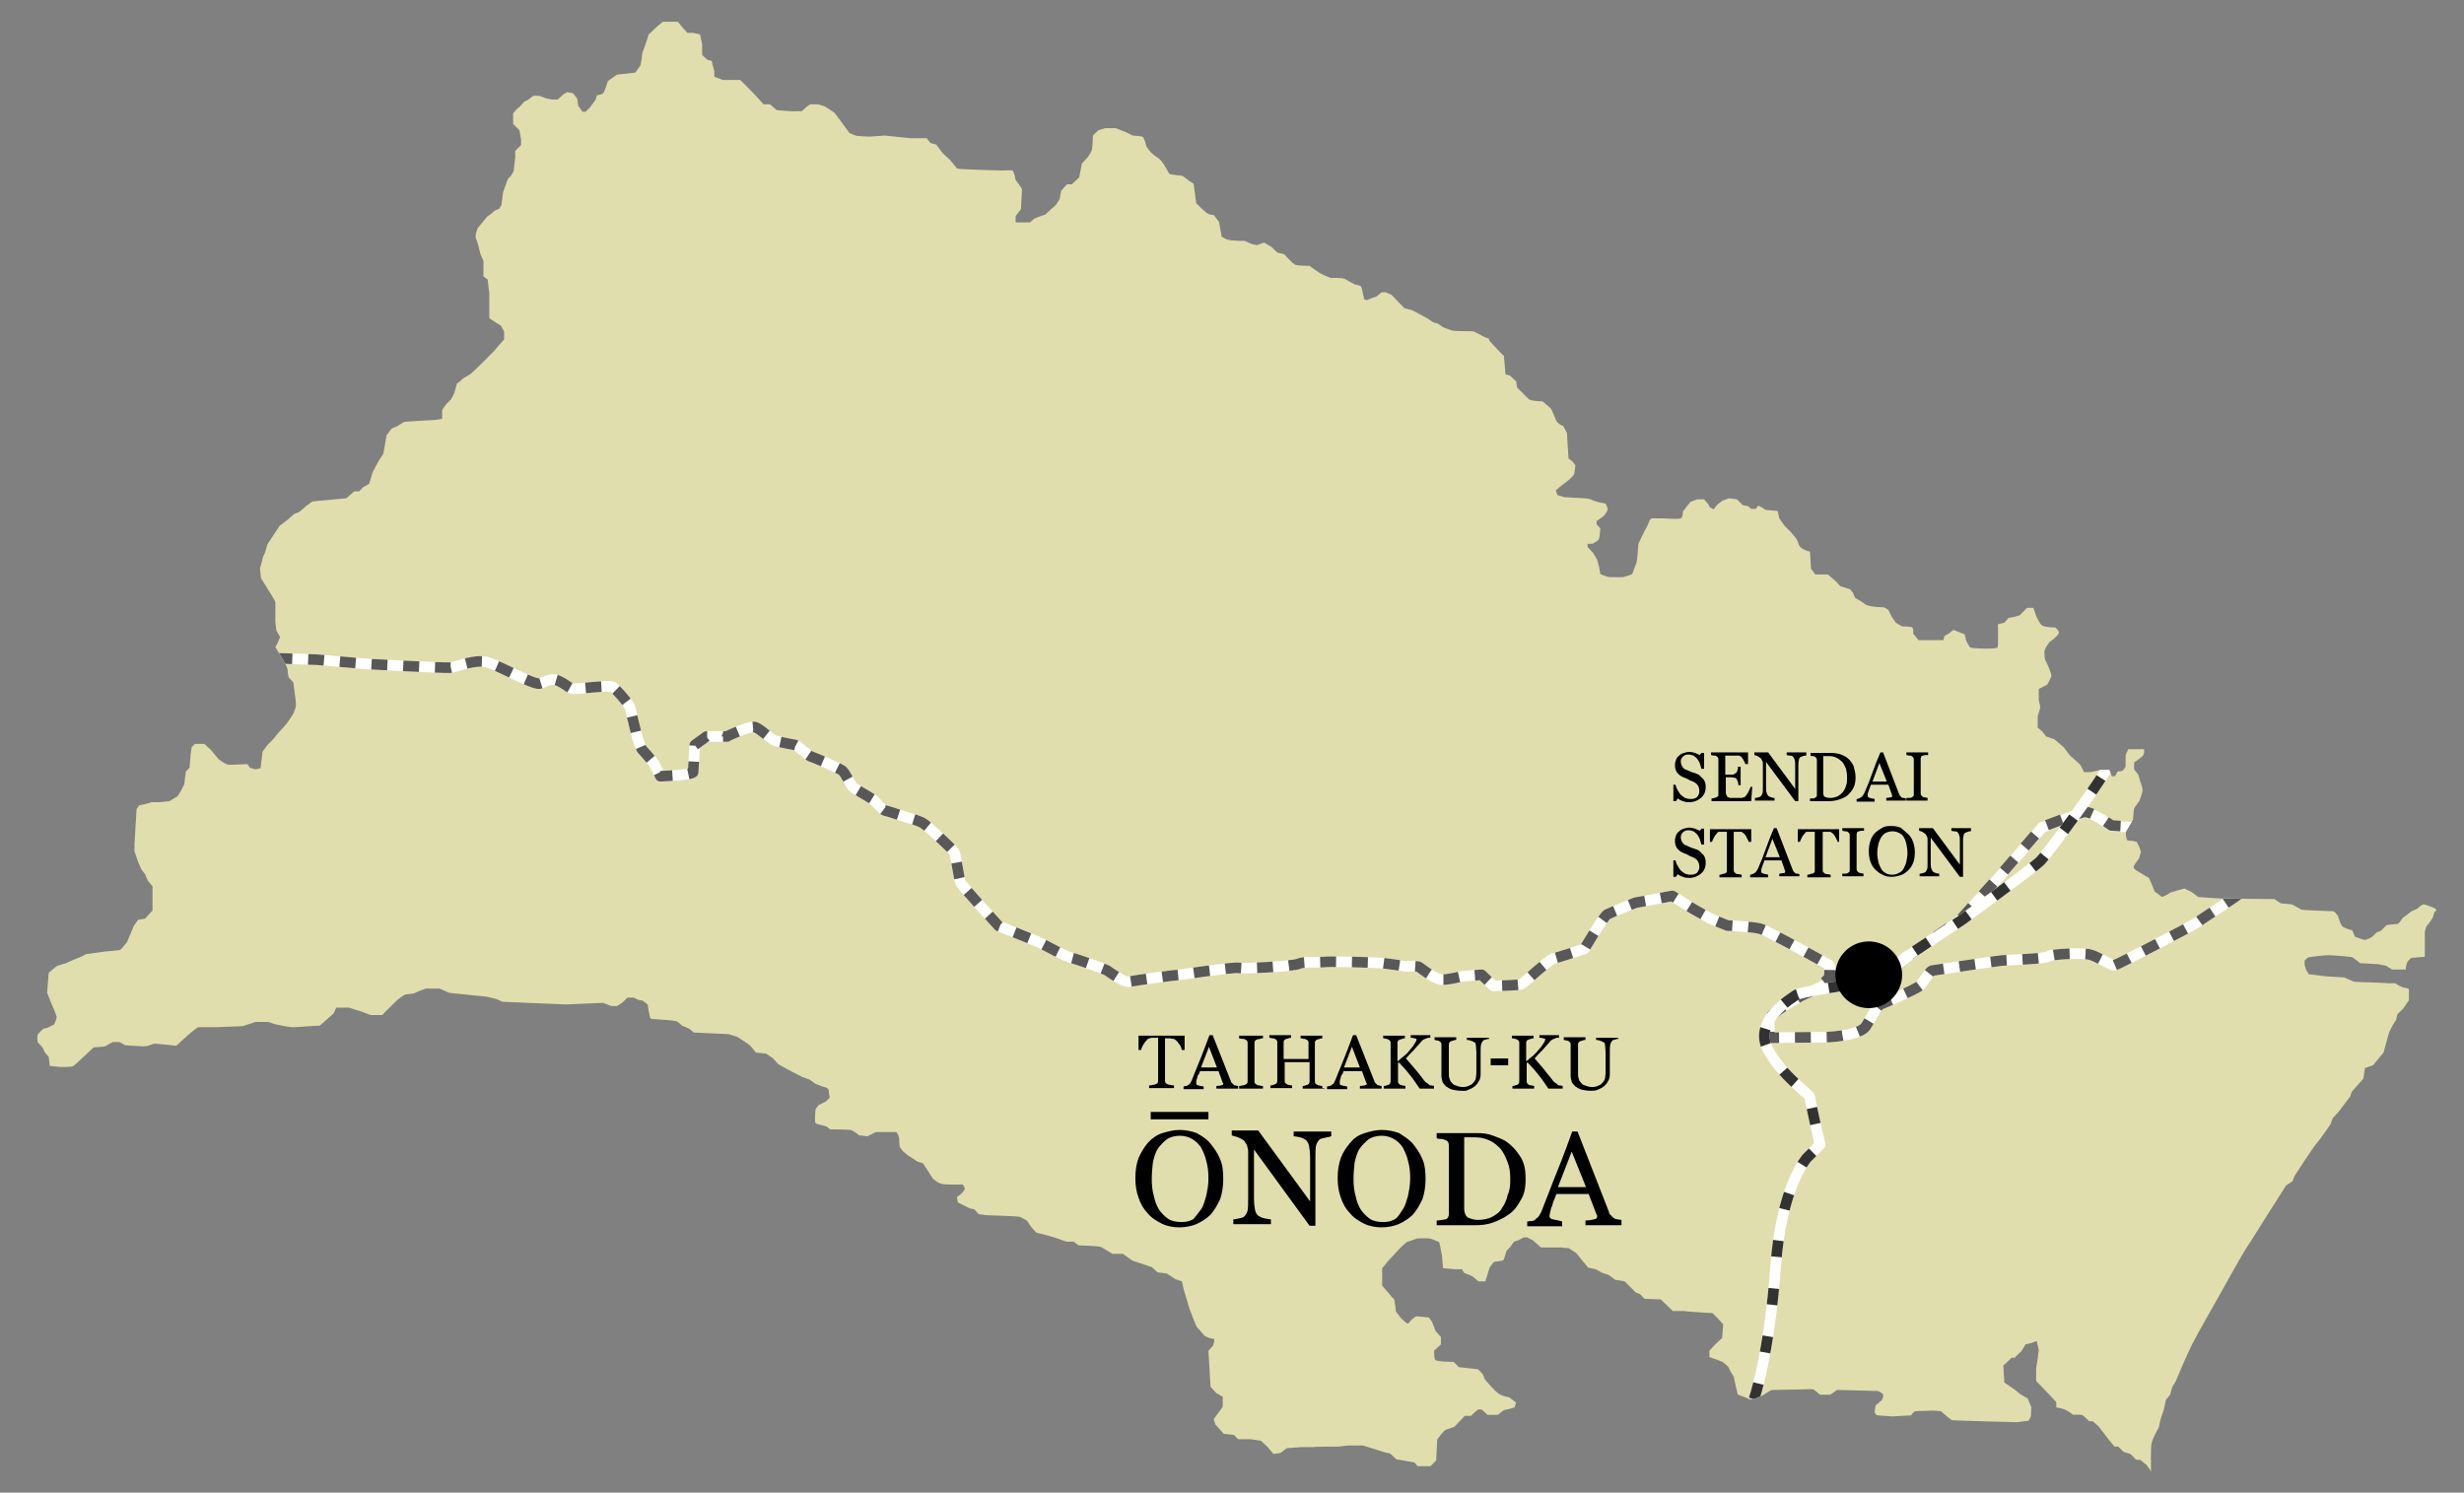 <?xml version="1.0" encoding="UTF-8"?>
<svg id="_レイヤー_1" data-name=" レイヤー 1" xmlns="http://www.w3.org/2000/svg" xmlns:xlink="http://www.w3.org/1999/xlink" version="1.1" viewBox="0 0 465.3 281.9">
  <rect x="0" y="0" width="465.3" height="281.9" fill="#808080" stroke="none"/>
  <defs>
    <style>
      .cls-1 {
        stroke: #595757;
        stroke-dasharray: 0 0 0 0 0 0 3 3;
      }

      .cls-1, .cls-2, .cls-3, .cls-4 {
        fill: none;
      }

      .cls-1, .cls-3, .cls-4 {
        stroke-linejoin: round;
        stroke-width: 2px;
      }

      .cls-5 {
        clip-path: url(#clippath);
      }

      .cls-2, .cls-6, .cls-7 {
        stroke-width: 0px;
      }

      .cls-3 {
        stroke: #323232;
        stroke-dasharray: 0 0 0 0 0 0 3.1 6;
      }

      .cls-4 {
        stroke: #fff;
      }

      .cls-8 {
        clip-path: url(#clippath-1);
      }

      .cls-9 {
        clip-path: url(#clippath-4);
      }

      .cls-10 {
        clip-path: url(#clippath-3);
      }

      .cls-11 {
        clip-path: url(#clippath-2);
      }

      .cls-12 {
        clip-path: url(#clippath-5);
      }

      .cls-6 {
        fill: #000;
      }

      .cls-7 {
        fill: #e0dead;
      }
    </style>
    <clipPath id="clippath">
      <path class="cls-2" d="M384.6,253.2l.4,1.8-.2,1.5-.3,2v2.3l2.4,2.5,1.4,1.5v1c-.1,0,.9.1,1.6.4s1.6,1,1.6,1c0,0,1.5-.1,1.8.1s1.2,1.1,1.2,1.1c0,0,.7,0,.8.1s.9.8,1,.9,2,2.6,2,2.6l1,1.2h.7l1,1,1.3.4,1.1,1.1h.8c0,.1,1.2,1,1.2,1l.8,1.2s-.1-4.4.1-5.3c.2-1,1.4-3.1,1.4-3.1,0,0,.2-1.4.6-2.3.4-1,.7-2.8.7-2.8l.8-1,.4-1.4.7-1.2s2-4.8,3-6.8,4.5-8.1,4.5-8.1c0,0,5.1-9.2,5.8-10.2.7-1,4-6.3,4-6.3l3.5-5.5,1.2-.8.4-1s3.4-5.3,4.2-6.2,2.6-3.6,2.6-3.6l.4-1.1,1.1-1.2,2.2-2.9.3-.9,2.2-2.5.3-2,1.5-.5,2-2.4s.5-1.9.9-3.3c.4-1.4,1.5-2.9,1.5-2.9l.2-1,1.1-1.1,1.1-1.6v-2.1c.1,0-.4-.2-1-.3s-1.6-.8-1.6-.8h-1.5c0-.1-5.8-.2-6.3-.3-.5-.2-1.8-.8-1.8-.8l-3.4-.2-3.3-.4-.5-.8-.3-1v-.8c.1,0,.5-.6.8-.6.3-.1,2.8-.4,3.7-.4s4.4.3,4.5.4c.1,0,1.5,1.1,1.5,1.1l3.4.2,1.5.3,1.1.7h2.6c0,.1,0-.9.3-1.4s.8-.8.8-.8l2.5-.2v-4.8c.1,0,.1-.8.5-1.2s1-1.4,1-1.4l.3-1,.4-.4-.2-.3s-1.8-.8-2.2-.8-1.2.8-1.2.8l-1.1.5-1.7,1.3s-.7,1.1-1,1.1-2,.2-2,.2l-1.1,1.1-.8.3-.8.8s-1,.6-1.4.6-1.9-.6-1.9-.6l-.5-1.2s-1.7-.4-2-.9-.7-1.8-.7-1.8c0,0-.6-.9-.9-.9s-5.7-.2-6-.3c-.3-.2-1.8-1-1.8-1l-2.1-.2-1.2-.8s-8.6-.1-9.7-.1-4.7-.3-4.7-.3l-1.2-.9-1.4-.7-1.4.4-1.3.4s-1.4,1-1.7.7c-.3-.3-1.2-.9-1.2-.9l-.6-1.5-.5-1.1-.7-.4-.8-.5s-1.4-.7-1.4-1.1,1-1.6,1-1.6l.4-1.3-.3-.9-.5-1-.8-.2s-.9,0-1-.1-.4-1.3-.2-1.7,1.3-2.2,1.3-2.2c0,0,.1-1.7.2-2.1.2-.4,1-1.4,1-1.4,0,0,.6-1.6.6-2.1s-.5-1.8-.5-1.8l-.3-1.1-.8-1v-1.3l1-.7.7-.6.2-.5v-.7h-3l-.5,1.1v2.1c.1,0-.4.8-.7.9s-.8.1-.8.1l-.5.9h-.6c0-.1-.5-1.2-.5-1.2h-1.6l-1.8.4c-.8.1-1.4,0-1.4,0,0,0-.4-1.1-.8-1.5s-1.8-1.6-1.8-1.6l-1.2-1.6-1.8-1.5-1.5-.5-.7-.9-.9-.8v-2.1l.5-1.7-.3-1.4v-2.1c.1,0,1.6-.8,1.6-.8,0,0,.8-1.4.8-1.7s-.7-2-.7-2l-.5-1s-.3-1.5,0-2c.2-.5.8-1.3.8-1.3,0,0,1.8-1.3,1.8-1.8s-.7-1-.7-1c0,0-2,0-2.5-.4s-1.1-1.8-1.1-1.8l-.5-1.5h-1.2l-1.4,1.4-1,.3-1.1.2-.8.9-1.2.3s.1,4.2-.1,4.4c-.2.2-2,.2-2,.2,0,0-3.1,0-3.2-.3-.2-.2-.7-1.2-.7-1.2l-.3-1.2-2-.8h-.2l-.7.6-.9.5-.2.8h-4.7l-1-1.2s.1-1-.2-1.2c-.2-.2-1.9-.2-1.9-.2l-1.2-.7-.8-1.2-.6-1.2-.8-.5s-2.8,0-3.6-.6-1.9-1.2-1.9-1.2l-.3-.8-.6-.8-1.9-.6-.7-.8-1.6-1.4h-2.4l-.8-1.1-.2-3.2-.9-.3s-1-.4-1.2-1c-.2-.7-.5-1.2-.5-1.2l-1-1.2-1.2-1.2-1-1.4-.3-1.4-2.3-.2-.7-.5-.7-.3-.4.6h-.9l-.6-.5-1-.2-1.1-1.1-1.5-.2-1.3.5-.9.7-.7.9-.7-.4-.4-.7-.7-.8h-1.3l-1.3.5-1.4,1.8s0,1.2-.4,1.3c-.5.2-3.4,0-3.4,0h-2s-.4,0-.6.7c-.2.6-.9,1.8-.9,1.8l-1.1,2.3s-.2,3.3-.4,3.7c-.2.3-.6,1.8-.8,2s-1.7.6-1.7.6h-2.4c-.7,0-1.9-.6-1.9-.6,0,0-.2-1.1-.2-1.2s-.4-1.5-.4-1.5l-.7-1.2-1.1-1.2v-.6h.9s1-.5,1.2-.8.3-2.1.3-2.1l-.7-.8v-.6c.1,0,1.4-1,1.4-1,0,0,.7-.9.7-1.2s-.4-1.1-.4-1.1l-1.1-.2s-1.2-.3-1.5-.5-1.4-.3-1.4-.3l-3.8-.2-1.3-.4-.3-.9,1.2-1s2.2-1.5,2.3-2.2.2-1.5.2-1.5l-.6-.8-.7-.5-.3-4.8s-.6-1.3-.8-1.4c-.2,0-1-.5-1.2-.9s-.8-2.1-1.1-2.4-1.5-1.3-1.5-1.3c0,0-2.3,0-2.7-.5-.4-.4-2.1-2.1-2.1-2.1l-.2-1.2-1.2-1.1-.8-.2s-.3-3.4-.3-3.5c-.1,0-1.4-1.4-1.4-1.4l-1.3-1.4-.2-.5-.7-.2s-1.8-1-2.1-1.1-3.8,0-4.1-.2c-.2,0-1.7-.6-1.7-.6l-1-.7-.8-.2-1.2-.8-2.8-1.5-1.5-.4-2.4-2.5-1.1-.5h-.8s-1,.9-1.2.9c-.3,0-1.6.6-1.6.6l-.5-.2s-.4-2.2-.6-2.4-1.2-.4-1.2-.4c0,0-1.3-.7-1.8-1s-2.7-.2-2.7-.2c0,0-1.3-.5-1.8-.8-.5-.2-2.2-1.5-2.2-1.5,0,0-2.4,0-2.7-.2-.3,0-2.1-2-2.1-2l-1.3-.3-1-1-1.5-.9-1.3.5-1-.2-1.3-.6s-2.5,0-3-.2c-.5,0-1.4-.6-1.4-.6l-.5-2.8-1-1.3s-.7,0-1-.2c-.3,0-2.3-2-2.3-2l-.5-3.7-.9-.6-1.2-.9s-2.3-.2-2.5-.4-1.1-2.4-2.3-3.1-2-2-2-2c0,0-.4-1.8-.8-1.9-.3-.1-1.8-.2-1.8-.2l-1.2-.6-2-.8h-2l-1.3.4-1,1s-.1,2.3-.2,2.7c-.1.4-.8,1.4-.8,1.4l-1.1,1.2-.5,2.6-1.4,1.3h-.9l-1.1,1.2-.3,1.6-.7,1.1-.8.7-1.2,1.1-1.4.5-.7.3-.8.7h-2.7v-1.2l1-1.3s.2-3.7.2-3.8-1.2-1.7-1.2-1.7c0,0-.3-1.7-.6-1.8s-2,0-2,0c0,0-8.4-.2-8.5-.4-.1-.2-1.4-1.7-1.4-1.7l-1.3-1.2-1.2-1.6-1.1-.3-.7-.9h-3l-4.9-.5-2.9.2s-2.5-.1-2.6-.2c-.1,0-1.2-.5-1.2-.5l-1.9-2.6-.9-1.2-.6-.4-1.2-.8-1.3-.4h-1.5l-.7.5-.9.8h-1.3c0,.1-3.4-.2-3.4-.2l-1.3-1.1h-1.2l-2-2.2-2.4-2.4h-3.3l-1.6-.6v-1.2c-.1,0-.5-1.8-.5-1.8l-.8-.2-1-.9v-2l-.4-1.9-1.3-.3h-1.1l-.8-.9-1-1.2h-1c0,0-1.8,0-1.8,0l-1,.8-1.7,1.6-.3,1-.6,1.7-.3.8s-.2,2.3-.5,2.6c-.3.3-.8,1.1-.8,1.1l-3.5.4-1.7,1.2s-.6,2-.9,2.3-1.2.4-1.2.4l-.2.8-1.1,1.5-.8.8h-.6l-.8-1.1-.2-1.4-.8-1-1.1-.2-.7.4-1.1,1h-1.1l-1-.2-1.3-.5h-1.2l-.9.7-.8.4-.8.9-.6.5-.7.8v2l1.2,1.2.3,1.8v1l-1.1,1.1v1.2l-.3,2.6-.5.9-.6.6-.9,2.5-.3,2.4-.4.7-.9.4-.8.7-.6.4-1.8,2.2s-.6,1.5-.3,2c.3.5.8,2.8.8,2.8l.6,1.4v2.9l.8.6.3,2.7v4.6l1.2.8,1,.6.6,1.1v1.5l-.9,1-1,1.2s-4.2,4.3-4.7,4.5c-.4.2-1.2.7-1.2.7l-.6.6-.5.3-.5,1.8-.6,1.2-.9.9-.8,1.1v1.7l-1.2.2s-5.8.3-6,.4-1.3.8-1.3.8l-1,.4-1,1.3-.6,3.5-.8,1.2-1.2,2.2-.7,2.3-1.1.6-.8.8h-.9l-1.5,1.3-6.4.6-1.1.8-1.4,1.2-1,.4-1.1,1-1.6,1.2-2.3,3.5-.5,1.7-.3.6-.6,2.3.2,1.8,1.3,2.1s1.4,2.2,1.4,2.4v3.8l.2,1.6.7,1.2-.5,1.2-.4.7.7,1.2s1.6,2.5,1.6,3,.2,1.5.2,1.5l.9,1s.5,3.7.5,4.2-.5,1.7-.5,1.7l-1.2,1.8-1.8,2-.8,1-1,1-1,1.3-.4,3.2-1,.2-1-.3-.5-.7s-3.2.2-3.7.1c-.5-.1-1.7-1-1.7-1l-1.5-1.8-1.2-1.1h-1.8l-.6.6-.2,1.4-.2,2.5-.7.7-.3,2.4-.7,1.4-.6.9-1.5.9-1.8.2h-1.6c0,.1-2.3.6-2.3.6l-.5.7-.4,6.6v1.4l.7,2,.6,1.4.7.9.5,1.2.9,1.1v4.6c-.1,0-1.4,1.5-1.4,1.5l-1.3.2-.8,1.1-1.3,3.1s-1.1,1.4-1.3,1.5c-.3.1-2.8.3-2.8.3l-3.7.5-.9.5-1.5.6-1.3.6-1.7.5-1.6,1.3-.3,3.8.8,2s1,2.2,1,2.6-.5,1.4-.5,1.4l-1.2.6-.8.2s-1,.8-1.1,1.2,0,1.3,0,1.3l.9,1,.5,1,.7.8.2,1.7,1.8.2s2.4.1,2.7-.2c.3-.2,3.8-3.5,3.8-3.5,0,0,2-.1,2.2-.2.1-.1,1.4-.8,1.4-.8h1.2c0-.1,1.1.6,1.1.6l3.2.2h.8c.2,0,1.4-.5,1.6-.5s2.2.2,2.2.2l1.9.2s3.7-3.5,4.2-3.5h3.1c.2,0,5.2-.2,5.2-.2l2.5-.8h2.2c0-.1,1.3.4,1.3.4,0,0,3,.7,3.9.6.9-.1,4.7-.3,4.7-.3l2.6-2.3.5-1.1h2.4l2.5.8,1.6.6h2.2c0-.1,2.9-2.9,2.9-2.9,0,0,1.1-.9,1.6-1,.4,0,1.5-.2,1.5-.2,0,0,1.9-.9,2.4-.9h2.4l1.8.8s6.5.7,6.8.7,2.2.5,2.2.5l1.1.5,12,.5,7-.3,1.5.6h1.1c0,.1,1.2-.8,1.2-.8l.8-.8h1.1c0-.1.8.4.8.4l1,.2.9.7s.4,2.7.6,2.7,1.1.1,1.1.1c0,0,3.4.2,3.8.4s1,.8,1,.8l1.4.6.8.7,6.5.3,1.7.5s2.2,1.4,2.5,1.7,1,1.3,1.1,1.3c.2,0,1.9.2,1.9.2l1.3.9,1,1.1,1.8,1,2.7,1.4,1.4.5,1.1.8,1.3.5s1.2.2,1.2.7.2,1.4.2,1.4l-.7.7-1.4.7-.6.8s-.2,2.4,0,2.6.8.3.8.3l1.2.3.8.6s3.2,0,3.8.1,1.6,1,1.6,1l1.6.2,1.6-.8h3.9s.5.8.5,1.2.1,1.6.1,1.6l.6.8.8.7,2,1.3,1,.3,1.3,2,.5.8s.8.9,1.8,1.1c.9.2,3.9.1,3.9.1,0,0,.4.6.4.8s-.6.9-.6.9l-.9.7.2,1,.8.4,1.4.7.9.2.8.9,1.5.2s5.9.2,6.3.3c.3.2,1.3.7,1.3.7l.9,1.3.9,1,1.6.4s2.2.6,2.7.8,1.4.5,1.4.5h1.4c0,.1.9.7.9.7,0,0,3.8.1,4.2.3s1.2.7,1.2.7l1,.6h2c0,.1,1.8,1.3,1.8,1.3l3.6,1.2,1.1,1,1.7.2,1.7,1.1,1.2.4.3,1.4,1.2,4,.7,1.8.6,1.4.8.9.7.8s.8.4.9.4.9.2.9.2v.5c-.1,0-.2.7-.2.7l-.9,1,.4,6.8,1.1,1.2,1.2.7v1.8c.1,0-.8,1.2-.8,1.2l-.9,1.2.3,1,1.6,1.8,1.9.2.8.8h2.3c.1,0,2,.3,2,.3l1.2,1.1,1.2,1.4,1.3-.2,1.2-.9,2.7-.2h2.2c0-.1,4.9-.1,4.9-.1l1.7-.2h2.9l1.3.4,2.8.9,1,.2,1.2,1.1,3.4.6.6.7h2.4c0,.1,1.1-1.1,1.1-1.1l.2-3.9s1.2-1.8,1.7-1.9c.6-.2,1.5-.5,1.6-.6s1.9-2,1.9-2h1.2c0-.1,1.3-1.2,1.3-1.2h.7l1.1,1h1.9c0,.1,1.1-.9,1.3-.9s1.9-.5,1.9-.5l.3-.9-1.3-1s-1.3-.2-2-.7c-.7-.4-2.6-2.7-2.6-2.7l-.4-1-.9-.9-3.6-.4-1-1s-3.3,0-3.5-.4-.2-1.7-.2-1.7l1.3-1.2v-1.4l-1-1.1-.7-1.8-.6-.8-2.4-.2-.8.6-.7.8-.4-.2-.9-.8-1-1.3s-.2-2.3-.4-2.4-.9-1-.9-1l-1.3-1.5v-3.3c.1,0,1-1.2,1-1.2l2.4-2.6,1.2-1.1,2-.7s2-.1,2.3,0c.4,0,1.9.7,1.9.7l.5,2.5.2,2.4,2.2.2h1.4c0,.1.4.7.4.7l1.5.6,1.2,1h1.3c0-.1.8-2.6.8-2.6,0,0,.7-1.1.9-1.1s1.6-.2,1.7-.3.6-1.8.6-1.8l.7-.7.7-1,.9-.3.9-.5h.8c0,.1.9.5.9.5l1.6,1.4h4c0,.1,1.2.1,1.2.1l1.4.9,2.3,2.8,1.4.3,1.3.7,1.2.4s1.1.8,1.2.9c.2,0,1.8.3,1.8.3l2.1,2.1.8.3s.8.9.9.9c.2,0,3,.1,3,.1l2.3,2.2h2.2c.1.1,5.3.4,5.3.4l.9.9,1.1,1.2-.2,2.6-1.3,1.2-1.1,1.2v1.2s2.1.7,2.2.8c.2,0,1.4.9,1.5,1.3s.9,1.6.9,1.6c0,0,.7,3.4.8,3.4s2.1.8,2.1.8h1s1.2-.5,1.4-.6c.3-.1,1.6-1.1,2-1.1s5.4-.1,5.6-.1,1.9-.1,2.1,0c.2,0,1.2,1,1.3,1h1.9c.1,0,1.3-.9,1.3-.9l7.7.2s1,.4,1,.7c.1.3-.2,1-.2,1l-1.2,1s-.2,1.1-.2,1.3.4.6.5.6,2.8.2,2.8.2l3.6-.2s.4-.8,1-.8,3.2-.1,3.2-.1c.1,0,1.4.1,1.4.1,0,0,1.8,1.6,2.1,1.7.3.1,12.3.4,12.3.4l2.2-.3s.4-.7.4-.8.1-1.7.1-1.7l-.7-1.7-1.4-.8-1.1-.9-1.9-1.3-.2-3.2,1.6-1.5h.6c0-.1,1.2-1.2,1.2-1.2l.8-1.3,1.2-.3.8-.3h.1Z"/>
    </clipPath>
    <clipPath id="clippath-1">
      <path class="cls-2" d="M384.6,253.2l.4,1.8-.2,1.5-.3,2v2.3l2.4,2.5,1.4,1.5v1c-.1,0,.9.1,1.6.4s1.6,1,1.6,1c0,0,1.5-.1,1.8.1s1.2,1.1,1.2,1.1c0,0,.7,0,.8.1s.9.8,1,.9,2,2.6,2,2.6l1,1.2h.7l1,1,1.3.4,1.1,1.1h.8c0,.1,1.2,1,1.2,1l.8,1.2s-.1-4.4.1-5.3c.2-1,1.4-3.1,1.4-3.1,0,0,.2-1.4.6-2.3.4-1,.7-2.8.7-2.8l.8-1,.4-1.4.7-1.2s2-4.8,3-6.8,4.5-8.1,4.5-8.1c0,0,5.1-9.2,5.8-10.2.7-1,4-6.3,4-6.3l3.5-5.5,1.2-.8.4-1s3.4-5.3,4.2-6.2,2.6-3.6,2.6-3.6l.4-1.1,1.1-1.2,2.2-2.9.3-.9,2.2-2.5.3-2,1.5-.5,2-2.4s.5-1.9.9-3.3c.4-1.4,1.5-2.9,1.5-2.9l.2-1,1.1-1.1,1.1-1.6v-2.1c.1,0-.4-.2-1-.3s-1.6-.8-1.6-.8h-1.5c0-.1-5.8-.2-6.3-.3-.5-.2-1.8-.8-1.8-.8l-3.4-.2-3.3-.4-.5-.8-.3-1v-.8c.1,0,.5-.6.8-.6.3-.1,2.8-.4,3.7-.4s4.4.3,4.5.4c.1,0,1.5,1.1,1.5,1.1l3.4.2,1.5.3,1.1.7h2.6c0,.1,0-.9.3-1.4s.8-.8.8-.8l2.5-.2v-4.8c.1,0,.1-.8.5-1.2s1-1.4,1-1.4l.3-1,.4-.4-.2-.3s-1.8-.8-2.2-.8-1.2.8-1.2.8l-1.1.5-1.7,1.3s-.7,1.1-1,1.1-2,.2-2,.2l-1.1,1.1-.8.3-.8.8s-1,.6-1.4.6-1.9-.6-1.9-.6l-.5-1.2s-1.7-.4-2-.9-.7-1.8-.7-1.8c0,0-.6-.9-.9-.9s-5.7-.2-6-.3c-.3-.2-1.8-1-1.8-1l-2.1-.2-1.2-.8s-8.6-.1-9.7-.1-4.7-.3-4.7-.3l-1.2-.9-1.4-.7-1.4.4-1.3.4s-1.4,1-1.7.7c-.3-.3-1.2-.9-1.2-.9l-.6-1.5-.5-1.1-.7-.4-.8-.5s-1.4-.7-1.4-1.1,1-1.6,1-1.6l.4-1.3-.3-.9-.5-1-.8-.2s-.9,0-1-.1-.4-1.3-.2-1.7,1.3-2.2,1.3-2.2c0,0,.1-1.7.2-2.1.2-.4,1-1.4,1-1.4,0,0,.6-1.6.6-2.1s-.5-1.8-.5-1.8l-.3-1.1-.8-1v-1.3l1-.7.7-.6.2-.5v-.7h-3l-.5,1.1v2.1c.1,0-.4.8-.7.9s-.8.1-.8.1l-.5.9h-.6c0-.1-.5-1.2-.5-1.2h-1.6l-1.8.4c-.8.1-1.4,0-1.4,0,0,0-.4-1.1-.8-1.5s-1.8-1.6-1.8-1.6l-1.2-1.6-1.8-1.5-1.5-.5-.7-.9-.9-.8v-2.1l.5-1.7-.3-1.4v-2.1c.1,0,1.6-.8,1.6-.8,0,0,.8-1.4.8-1.7s-.7-2-.7-2l-.5-1s-.3-1.5,0-2c.2-.5.8-1.3.8-1.3,0,0,1.8-1.3,1.8-1.8s-.7-1-.7-1c0,0-2,0-2.5-.4s-1.1-1.8-1.1-1.8l-.5-1.5h-1.2l-1.4,1.4-1,.3-1.1.2-.8.9-1.2.3s.1,4.2-.1,4.4c-.2.2-2,.2-2,.2,0,0-3.1,0-3.2-.3-.2-.2-.7-1.2-.7-1.2l-.3-1.2-2-.8h-.2l-.7.6-.9.5-.2.8h-4.7l-1-1.2s.1-1-.2-1.2c-.2-.2-1.9-.2-1.9-.2l-1.2-.7-.8-1.2-.6-1.2-.8-.5s-2.8,0-3.6-.6-1.9-1.2-1.9-1.2l-.3-.8-.6-.8-1.9-.6-.7-.8-1.6-1.4h-2.4l-.8-1.1-.2-3.2-.9-.3s-1-.4-1.2-1c-.2-.7-.5-1.2-.5-1.2l-1-1.2-1.2-1.2-1-1.4-.3-1.4-2.3-.2-.7-.5-.7-.3-.4.6h-.9l-.6-.5-1-.2-1.1-1.1-1.5-.2-1.3.5-.9.7-.7.9-.7-.4-.4-.7-.7-.8h-1.3l-1.3.5-1.4,1.8s0,1.2-.4,1.3c-.5.2-3.4,0-3.4,0h-2s-.4,0-.6.7c-.2.6-.9,1.8-.9,1.8l-1.1,2.3s-.2,3.3-.4,3.7c-.2.3-.6,1.8-.8,2s-1.7.6-1.7.6h-2.4c-.7,0-1.9-.6-1.9-.6,0,0-.2-1.1-.2-1.2s-.4-1.5-.4-1.5l-.7-1.2-1.1-1.2v-.6h.9s1-.5,1.2-.8.3-2.1.3-2.1l-.7-.8v-.6c.1,0,1.4-1,1.4-1,0,0,.7-.9.7-1.2s-.4-1.1-.4-1.1l-1.1-.2s-1.2-.3-1.5-.5-1.4-.3-1.4-.3l-3.8-.2-1.3-.4-.3-.9,1.2-1s2.2-1.5,2.3-2.2.2-1.5.2-1.5l-.6-.8-.7-.5-.3-4.8s-.6-1.3-.8-1.4c-.2,0-1-.5-1.2-.9s-.8-2.1-1.1-2.4-1.5-1.3-1.5-1.3c0,0-2.3,0-2.7-.5-.4-.4-2.1-2.1-2.1-2.1l-.2-1.2-1.2-1.1-.8-.2s-.3-3.4-.3-3.5c-.1,0-1.4-1.4-1.4-1.4l-1.3-1.4-.2-.5-.7-.2s-1.8-1-2.1-1.1-3.8,0-4.1-.2c-.2,0-1.7-.6-1.7-.6l-1-.7-.8-.2-1.2-.8-2.8-1.5-1.5-.4-2.4-2.5-1.1-.5h-.8s-1,.9-1.2.9c-.3,0-1.6.6-1.6.6l-.5-.2s-.4-2.2-.6-2.4-1.2-.4-1.2-.4c0,0-1.3-.7-1.8-1s-2.7-.2-2.7-.2c0,0-1.3-.5-1.8-.8-.5-.2-2.2-1.5-2.2-1.5,0,0-2.4,0-2.7-.2-.3,0-2.1-2-2.1-2l-1.3-.3-1-1-1.5-.9-1.3.5-1-.2-1.3-.6s-2.5,0-3-.2c-.5,0-1.4-.6-1.4-.6l-.5-2.8-1-1.3s-.7,0-1-.2c-.3,0-2.3-2-2.3-2l-.5-3.7-.9-.6-1.2-.9s-2.3-.2-2.5-.4-1.1-2.4-2.3-3.1-2-2-2-2c0,0-.4-1.8-.8-1.9-.3-.1-1.8-.2-1.8-.2l-1.2-.6-2-.8h-2l-1.3.4-1,1s-.1,2.3-.2,2.7c-.1.4-.8,1.4-.8,1.4l-1.1,1.2-.5,2.6-1.4,1.3h-.9l-1.1,1.2-.3,1.6-.7,1.1-.8.7-1.2,1.1-1.4.5-.7.3-.8.7h-2.7v-1.2l1-1.3s.2-3.7.2-3.8-1.2-1.7-1.2-1.7c0,0-.3-1.7-.6-1.8s-2,0-2,0c0,0-8.4-.2-8.5-.4-.1-.2-1.4-1.7-1.4-1.7l-1.3-1.2-1.2-1.6-1.1-.3-.7-.9h-3l-4.9-.5-2.9.2s-2.5-.1-2.6-.2c-.1,0-1.2-.5-1.2-.5l-1.9-2.6-.9-1.2-.6-.4-1.2-.8-1.3-.4h-1.5l-.7.5-.9.8h-1.3c0,.1-3.4-.2-3.4-.2l-1.3-1.1h-1.2l-2-2.2-2.4-2.4h-3.3l-1.6-.6v-1.2c-.1,0-.5-1.8-.5-1.8l-.8-.2-1-.9v-2l-.4-1.9-1.3-.3h-1.1l-.8-.9-1-1.2h-1c0,0-1.8,0-1.8,0l-1,.8-1.7,1.6-.3,1-.6,1.7-.3.8s-.2,2.3-.5,2.6c-.3.3-.8,1.1-.8,1.1l-3.5.4-1.7,1.2s-.6,2-.9,2.3-1.2.4-1.2.4l-.2.8-1.1,1.5-.8.8h-.6l-.8-1.1-.2-1.4-.8-1-1.1-.2-.7.4-1.1,1h-1.1l-1-.2-1.3-.5h-1.2l-.9.7-.8.4-.8.9-.6.5-.7.8v2l1.2,1.2.3,1.8v1l-1.1,1.1v1.2l-.3,2.6-.5.9-.6.6-.9,2.5-.3,2.4-.4.7-.9.4-.8.7-.6.4-1.8,2.2s-.6,1.5-.3,2c.3.5.8,2.8.8,2.8l.6,1.4v2.9l.8.6.3,2.7v4.6l1.2.8,1,.6.6,1.1v1.5l-.9,1-1,1.2s-4.2,4.3-4.7,4.5c-.4.2-1.2.7-1.2.7l-.6.6-.5.3-.5,1.8-.6,1.2-.9.9-.8,1.1v1.7l-1.2.2s-5.8.3-6,.4-1.3.8-1.3.8l-1,.4-1,1.3-.6,3.5-.8,1.2-1.2,2.2-.7,2.3-1.1.6-.8.8h-.9l-1.5,1.3-6.4.6-1.1.8-1.4,1.2-1,.4-1.1,1-1.6,1.2-2.3,3.5-.5,1.7-.3.6-.6,2.3.2,1.8,1.3,2.1s1.4,2.2,1.4,2.4v3.8l.2,1.6.7,1.2-.5,1.2-.4.7.7,1.2s1.6,2.5,1.6,3,.2,1.5.2,1.5l.9,1s.5,3.7.5,4.2-.5,1.7-.5,1.7l-1.2,1.8-1.8,2-.8,1-1,1-1,1.3-.4,3.2-1,.2-1-.3-.5-.7s-3.2.2-3.7.1c-.5-.1-1.7-1-1.7-1l-1.5-1.8-1.2-1.1h-1.8l-.6.6-.2,1.4-.2,2.5-.7.7-.3,2.4-.7,1.4-.6.9-1.5.9-1.8.2h-1.6c0,.1-2.3.6-2.3.6l-.5.7-.4,6.6v1.4l.7,2,.6,1.4.7.9.5,1.2.9,1.1v4.6c-.1,0-1.4,1.5-1.4,1.5l-1.3.2-.8,1.1-1.3,3.1s-1.1,1.4-1.3,1.5c-.3.1-2.8.3-2.8.3l-3.7.5-.9.5-1.5.6-1.3.6-1.7.5-1.6,1.3-.3,3.8.8,2s1,2.2,1,2.6-.5,1.4-.5,1.4l-1.2.6-.8.2s-1,.8-1.1,1.2,0,1.3,0,1.3l.9,1,.5,1,.7.8.2,1.7,1.8.2s2.4.1,2.7-.2c.3-.2,3.8-3.5,3.8-3.5,0,0,2-.1,2.2-.2.1-.1,1.4-.8,1.4-.8h1.2c0-.1,1.1.6,1.1.6l3.2.2h.8c.2,0,1.4-.5,1.6-.5s2.2.2,2.2.2l1.9.2s3.7-3.5,4.2-3.5h3.1c.2,0,5.2-.2,5.2-.2l2.5-.8h2.2c0-.1,1.3.4,1.3.4,0,0,3,.7,3.9.6.9-.1,4.7-.3,4.7-.3l2.6-2.3.5-1.1h2.4l2.5.8,1.6.6h2.2c0-.1,2.9-2.9,2.9-2.9,0,0,1.1-.9,1.6-1,.4,0,1.5-.2,1.5-.2,0,0,1.9-.9,2.4-.9h2.4l1.8.8s6.5.7,6.8.7,2.2.5,2.2.5l1.1.5,12,.5,7-.3,1.5.6h1.1c0,.1,1.2-.8,1.2-.8l.8-.8h1.1c0-.1.8.4.8.4l1,.2.9.7s.4,2.7.6,2.7,1.1.1,1.1.1c0,0,3.4.2,3.8.4s1,.8,1,.8l1.4.6.8.7,6.5.3,1.7.5s2.2,1.4,2.5,1.7,1,1.3,1.1,1.3c.2,0,1.9.2,1.9.2l1.3.9,1,1.1,1.8,1,2.7,1.4,1.4.5,1.1.8,1.3.5s1.2.2,1.2.7.2,1.4.2,1.4l-.7.7-1.4.7-.6.8s-.2,2.4,0,2.6.8.3.8.3l1.2.3.8.6s3.2,0,3.8.1,1.6,1,1.6,1l1.6.2,1.6-.8h3.9s.5.8.5,1.2.1,1.6.1,1.6l.6.8.8.7,2,1.3,1,.3,1.3,2,.5.8s.8.9,1.8,1.1c.9.2,3.9.1,3.9.1,0,0,.4.6.4.8s-.6.9-.6.9l-.9.7.2,1,.8.4,1.4.7.9.2.8.9,1.5.2s5.9.2,6.3.3c.3.2,1.3.7,1.3.7l.9,1.3.9,1,1.6.4s2.2.6,2.7.8,1.4.5,1.4.5h1.4c0,.1.9.7.9.7,0,0,3.8.1,4.2.3s1.2.7,1.2.7l1,.6h2c0,.1,1.8,1.3,1.8,1.3l3.6,1.2,1.1,1,1.7.2,1.7,1.1,1.2.4.3,1.4,1.2,4,.7,1.8.6,1.4.8.9.7.8s.8.4.9.4.9.2.9.2v.5c-.1,0-.2.7-.2.7l-.9,1,.4,6.8,1.1,1.2,1.2.7v1.8c.1,0-.8,1.2-.8,1.2l-.9,1.2.3,1,1.6,1.8,1.9.2.8.8h2.3c.1,0,2,.3,2,.3l1.2,1.1,1.2,1.4,1.3-.2,1.2-.9,2.7-.2h2.2c0-.1,4.9-.1,4.9-.1l1.7-.2h2.9l1.3.4,2.8.9,1,.2,1.2,1.1,3.4.6.6.7h2.4c0,.1,1.1-1.1,1.1-1.1l.2-3.9s1.2-1.8,1.7-1.9c.6-.2,1.5-.5,1.6-.6s1.9-2,1.9-2h1.2c0-.1,1.3-1.2,1.3-1.2h.7l1.1,1h1.9c0,.1,1.1-.9,1.3-.9s1.9-.5,1.9-.5l.3-.9-1.3-1s-1.3-.2-2-.7c-.7-.4-2.6-2.7-2.6-2.7l-.4-1-.9-.9-3.6-.4-1-1s-3.3,0-3.5-.4-.2-1.7-.2-1.7l1.3-1.2v-1.4l-1-1.1-.7-1.8-.6-.8-2.4-.2-.8.6-.7.8-.4-.2-.9-.8-1-1.3s-.2-2.3-.4-2.4-.9-1-.9-1l-1.3-1.5v-3.3c.1,0,1-1.2,1-1.2l2.4-2.6,1.2-1.1,2-.7s2-.1,2.3,0c.4,0,1.9.7,1.9.7l.5,2.5.2,2.4,2.2.2h1.4c0,.1.4.7.4.7l1.5.6,1.2,1h1.3c0-.1.8-2.6.8-2.6,0,0,.7-1.1.9-1.1s1.6-.2,1.7-.3.6-1.8.6-1.8l.7-.7.7-1,.9-.3.9-.5h.8c0,.1.9.5.9.5l1.6,1.4h4c0,.1,1.2.1,1.2.1l1.4.9,2.3,2.8,1.4.3,1.3.7,1.2.4s1.1.8,1.2.9c.2,0,1.8.3,1.8.3l2.1,2.1.8.3s.8.9.9.9c.2,0,3,.1,3,.1l2.3,2.2h2.2c.1.1,5.3.4,5.3.4l.9.9,1.1,1.2-.2,2.6-1.3,1.2-1.1,1.2v1.2s2.1.7,2.2.8c.2,0,1.4.9,1.5,1.3s.9,1.6.9,1.6c0,0,.7,3.4.8,3.4s2.1.8,2.1.8h1s1.2-.5,1.4-.6c.3-.1,1.6-1.1,2-1.1s5.4-.1,5.6-.1,1.9-.1,2.1,0c.2,0,1.2,1,1.3,1h1.9c.1,0,1.3-.9,1.3-.9l7.7.2s1,.4,1,.7c.1.3-.2,1-.2,1l-1.2,1s-.2,1.1-.2,1.3.4.6.5.6,2.8.2,2.8.2l3.6-.2s.4-.8,1-.8,3.2-.1,3.2-.1c.1,0,1.4.1,1.4.1,0,0,1.8,1.6,2.1,1.7.3.1,12.3.4,12.3.4l2.2-.3s.4-.7.4-.8.1-1.7.1-1.7l-.7-1.7-1.4-.8-1.1-.9-1.9-1.3-.2-3.2,1.6-1.5h.6c0-.1,1.2-1.2,1.2-1.2l.8-1.3,1.2-.3.8-.3h.1Z"/>
    </clipPath>
    <clipPath id="clippath-2">
      <path class="cls-2" d="M384.6,253.2l.4,1.8-.2,1.5-.3,2v2.3l2.4,2.5,1.4,1.5v1c-.1,0,.9.1,1.6.4s1.6,1,1.6,1c0,0,1.5-.1,1.8.1s1.2,1.1,1.2,1.1c0,0,.7,0,.8.1s.9.8,1,.9,2,2.6,2,2.6l1,1.2h.7l1,1,1.3.4,1.1,1.1h.8c0,.1,1.2,1,1.2,1l.8,1.2s-.1-4.4.1-5.3c.2-1,1.4-3.1,1.4-3.1,0,0,.2-1.4.6-2.3.4-1,.7-2.8.7-2.8l.8-1,.4-1.4.7-1.2s2-4.8,3-6.8,4.5-8.1,4.5-8.1c0,0,5.1-9.2,5.8-10.2.7-1,4-6.3,4-6.3l3.5-5.5,1.2-.8.4-1s3.4-5.3,4.2-6.2,2.6-3.6,2.6-3.6l.4-1.1,1.1-1.2,2.2-2.9.3-.9,2.2-2.5.3-2,1.5-.5,2-2.4s.5-1.9.9-3.3c.4-1.4,1.5-2.9,1.5-2.9l.2-1,1.1-1.1,1.1-1.6v-2.1c.1,0-.4-.2-1-.3s-1.6-.8-1.6-.8h-1.5c0-.1-5.8-.2-6.3-.3-.5-.2-1.8-.8-1.8-.8l-3.4-.2-3.3-.4-.5-.8-.3-1v-.8c.1,0,.5-.6.8-.6.3-.1,2.8-.4,3.7-.4s4.4.3,4.5.4c.1,0,1.5,1.1,1.5,1.1l3.4.2,1.5.3,1.1.7h2.6c0,.1,0-.9.3-1.4s.8-.8.8-.8l2.5-.2v-4.8c.1,0,.1-.8.5-1.2s1-1.4,1-1.4l.3-1,.4-.4-.2-.3s-1.8-.8-2.2-.8-1.2.8-1.2.8l-1.1.5-1.7,1.3s-.7,1.1-1,1.1-2,.2-2,.2l-1.1,1.1-.8.3-.8.8s-1,.6-1.4.6-1.9-.6-1.9-.6l-.5-1.2s-1.7-.4-2-.9-.7-1.8-.7-1.8c0,0-.6-.9-.9-.9s-5.7-.2-6-.3c-.3-.2-1.8-1-1.8-1l-2.1-.2-1.2-.8s-8.6-.1-9.7-.1-4.7-.3-4.7-.3l-1.2-.9-1.4-.7-1.4.4-1.3.4s-1.4,1-1.7.7c-.3-.3-1.2-.9-1.2-.9l-.6-1.5-.5-1.1-.7-.4-.8-.5s-1.4-.7-1.4-1.1,1-1.6,1-1.6l.4-1.3-.3-.9-.5-1-.8-.2s-.9,0-1-.1-.4-1.3-.2-1.7,1.3-2.2,1.3-2.2c0,0,.1-1.7.2-2.1.2-.4,1-1.4,1-1.4,0,0,.6-1.6.6-2.1s-.5-1.8-.5-1.8l-.3-1.1-.8-1v-1.3l1-.7.7-.6.2-.5v-.7h-3l-.5,1.1v2.1c.1,0-.4.8-.7.9s-.8.1-.8.1l-.5.9h-.6c0-.1-.5-1.2-.5-1.2h-1.6l-1.8.4c-.8.1-1.4,0-1.4,0,0,0-.4-1.1-.8-1.5s-1.8-1.6-1.8-1.6l-1.2-1.6-1.8-1.5-1.5-.5-.7-.9-.9-.8v-2.1l.5-1.7-.3-1.4v-2.1c.1,0,1.6-.8,1.6-.8,0,0,.8-1.4.8-1.7s-.7-2-.7-2l-.5-1s-.3-1.5,0-2c.2-.5.8-1.3.8-1.3,0,0,1.8-1.3,1.8-1.8s-.7-1-.7-1c0,0-2,0-2.5-.4s-1.1-1.8-1.1-1.8l-.5-1.5h-1.2l-1.4,1.4-1,.3-1.1.2-.8.9-1.2.3s.1,4.2-.1,4.4c-.2.2-2,.2-2,.2,0,0-3.1,0-3.2-.3-.2-.2-.7-1.2-.7-1.2l-.3-1.2-2-.8h-.2l-.7.6-.9.5-.2.8h-4.7l-1-1.2s.1-1-.2-1.2c-.2-.2-1.9-.2-1.9-.2l-1.2-.7-.8-1.2-.6-1.2-.8-.5s-2.8,0-3.6-.6-1.9-1.2-1.9-1.2l-.3-.8-.6-.8-1.9-.6-.7-.8-1.6-1.4h-2.4l-.8-1.1-.2-3.2-.9-.3s-1-.4-1.2-1c-.2-.7-.5-1.2-.5-1.2l-1-1.2-1.2-1.2-1-1.4-.3-1.4-2.3-.2-.7-.5-.7-.3-.4.6h-.9l-.6-.5-1-.2-1.1-1.1-1.5-.2-1.3.5-.9.7-.7.9-.7-.4-.4-.7-.7-.8h-1.3l-1.3.5-1.4,1.8s0,1.2-.4,1.3c-.5.2-3.4,0-3.4,0h-2s-.4,0-.6.7c-.2.6-.9,1.8-.9,1.8l-1.1,2.3s-.2,3.3-.4,3.7c-.2.3-.6,1.8-.8,2s-1.7.6-1.7.6h-2.4c-.7,0-1.9-.6-1.9-.6,0,0-.2-1.1-.2-1.2s-.4-1.5-.4-1.5l-.7-1.2-1.1-1.2v-.6h.9s1-.5,1.2-.8.3-2.1.3-2.1l-.7-.8v-.6c.1,0,1.4-1,1.4-1,0,0,.7-.9.7-1.2s-.4-1.1-.4-1.1l-1.1-.2s-1.2-.3-1.5-.5-1.4-.3-1.4-.3l-3.8-.2-1.3-.4-.3-.9,1.2-1s2.2-1.5,2.3-2.2.2-1.5.2-1.5l-.6-.8-.7-.5-.3-4.8s-.6-1.3-.8-1.4c-.2,0-1-.5-1.2-.9s-.8-2.1-1.1-2.4-1.5-1.3-1.5-1.3c0,0-2.3,0-2.7-.5-.4-.4-2.1-2.1-2.1-2.1l-.2-1.2-1.2-1.1-.8-.2s-.3-3.4-.3-3.5c-.1,0-1.4-1.4-1.4-1.4l-1.3-1.4-.2-.5-.7-.2s-1.8-1-2.1-1.1-3.8,0-4.1-.2c-.2,0-1.7-.6-1.7-.6l-1-.7-.8-.2-1.2-.8-2.8-1.5-1.5-.4-2.4-2.5-1.1-.5h-.8s-1,.9-1.2.9c-.3,0-1.6.6-1.6.6l-.5-.2s-.4-2.2-.6-2.4-1.2-.4-1.2-.4c0,0-1.3-.7-1.8-1s-2.7-.2-2.7-.2c0,0-1.3-.5-1.8-.8-.5-.2-2.2-1.5-2.2-1.5,0,0-2.4,0-2.7-.2-.3,0-2.1-2-2.1-2l-1.3-.3-1-1-1.5-.9-1.3.5-1-.2-1.3-.6s-2.5,0-3-.2c-.5,0-1.4-.6-1.4-.6l-.5-2.8-1-1.3s-.7,0-1-.2c-.3,0-2.3-2-2.3-2l-.5-3.7-.9-.6-1.2-.9s-2.3-.2-2.5-.4-1.1-2.4-2.3-3.1-2-2-2-2c0,0-.4-1.8-.8-1.9-.3-.1-1.8-.2-1.8-.2l-1.2-.6-2-.8h-2l-1.3.4-1,1s-.1,2.3-.2,2.7c-.1.4-.8,1.4-.8,1.4l-1.1,1.2-.5,2.6-1.4,1.3h-.9l-1.1,1.2-.3,1.6-.7,1.1-.8.7-1.2,1.1-1.4.5-.7.3-.8.7h-2.7v-1.2l1-1.3s.2-3.7.2-3.8-1.2-1.7-1.2-1.7c0,0-.3-1.7-.6-1.8s-2,0-2,0c0,0-8.4-.2-8.5-.4-.1-.2-1.4-1.7-1.4-1.7l-1.3-1.2-1.2-1.6-1.1-.3-.7-.9h-3l-4.9-.5-2.9.2s-2.5-.1-2.6-.2c-.1,0-1.2-.5-1.2-.5l-1.9-2.6-.9-1.2-.6-.4-1.2-.8-1.3-.4h-1.5l-.7.5-.9.8h-1.3c0,.1-3.4-.2-3.4-.2l-1.3-1.1h-1.2l-2-2.2-2.4-2.4h-3.3l-1.6-.6v-1.2c-.1,0-.5-1.8-.5-1.8l-.8-.2-1-.9v-2l-.4-1.9-1.3-.3h-1.1l-.8-.9-1-1.2h-1c0,0-1.8,0-1.8,0l-1,.8-1.7,1.6-.3,1-.6,1.7-.3.8s-.2,2.3-.5,2.6c-.3.3-.8,1.1-.8,1.1l-3.5.4-1.7,1.2s-.6,2-.9,2.3-1.2.4-1.2.4l-.2.8-1.1,1.5-.8.8h-.6l-.8-1.1-.2-1.4-.8-1-1.1-.2-.7.4-1.1,1h-1.1l-1-.2-1.3-.5h-1.2l-.9.7-.8.4-.8.9-.6.5-.7.8v2l1.2,1.2.3,1.8v1l-1.1,1.1v1.2l-.3,2.6-.5.9-.6.6-.9,2.5-.3,2.4-.4.7-.9.4-.8.7-.6.4-1.8,2.2s-.6,1.5-.3,2c.3.5.8,2.8.8,2.8l.6,1.4v2.9l.8.6.3,2.7v4.6l1.2.8,1,.6.6,1.1v1.5l-.9,1-1,1.2s-4.2,4.3-4.7,4.5c-.4.2-1.2.7-1.2.7l-.6.6-.5.3-.5,1.8-.6,1.2-.9.9-.8,1.1v1.7l-1.2.2s-5.8.3-6,.4-1.3.8-1.3.8l-1,.4-1,1.3-.6,3.5-.8,1.2-1.2,2.2-.7,2.3-1.1.6-.8.8h-.9l-1.5,1.3-6.4.6-1.1.8-1.4,1.2-1,.4-1.1,1-1.6,1.2-2.3,3.5-.5,1.7-.3.6-.6,2.3.2,1.8,1.3,2.1s1.4,2.2,1.4,2.4v3.8l.2,1.6.7,1.2-.5,1.2-.4.7.7,1.2s1.6,2.5,1.6,3,.2,1.5.2,1.5l.9,1s.5,3.7.5,4.2-.5,1.7-.5,1.7l-1.2,1.8-1.8,2-.8,1-1,1-1,1.3-.4,3.2-1,.2-1-.3-.5-.7s-3.2.2-3.7.1c-.5-.1-1.7-1-1.7-1l-1.5-1.8-1.2-1.1h-1.8l-.6.6-.2,1.4-.2,2.5-.7.7-.3,2.4-.7,1.4-.6.9-1.5.9-1.8.2h-1.6c0,.1-2.3.6-2.3.6l-.5.7-.4,6.6v1.4l.7,2,.6,1.4.7.9.5,1.2.9,1.1v4.6c-.1,0-1.4,1.5-1.4,1.5l-1.3.2-.8,1.1-1.3,3.1s-1.1,1.4-1.3,1.5c-.3.1-2.8.3-2.8.3l-3.7.5-.9.5-1.5.6-1.3.6-1.7.5-1.6,1.3-.3,3.8.8,2s1,2.2,1,2.6-.5,1.4-.5,1.4l-1.2.6-.8.2s-1,.8-1.1,1.2,0,1.3,0,1.3l.9,1,.5,1,.7.8.2,1.7,1.8.2s2.4.1,2.7-.2c.3-.2,3.8-3.5,3.8-3.5,0,0,2-.1,2.2-.2.1-.1,1.4-.8,1.4-.8h1.2c0-.1,1.1.6,1.1.6l3.2.2h.8c.2,0,1.4-.5,1.6-.5s2.2.2,2.2.2l1.9.2s3.7-3.5,4.2-3.5h3.1c.2,0,5.2-.2,5.2-.2l2.5-.8h2.2c0-.1,1.3.4,1.3.4,0,0,3,.7,3.9.6.9-.1,4.7-.3,4.7-.3l2.6-2.3.5-1.1h2.4l2.5.8,1.6.6h2.2c0-.1,2.9-2.9,2.9-2.9,0,0,1.1-.9,1.6-1,.4,0,1.5-.2,1.5-.2,0,0,1.9-.9,2.4-.9h2.4l1.8.8s6.5.7,6.8.7,2.2.5,2.2.5l1.1.5,12,.5,7-.3,1.5.6h1.1c0,.1,1.2-.8,1.2-.8l.8-.8h1.1c0-.1.8.4.8.4l1,.2.9.7s.4,2.7.6,2.7,1.1.1,1.1.1c0,0,3.4.2,3.8.4s1,.8,1,.8l1.4.6.8.7,6.5.3,1.7.5s2.2,1.4,2.5,1.7,1,1.3,1.1,1.3c.2,0,1.9.2,1.9.2l1.3.9,1,1.1,1.8,1,2.7,1.4,1.4.5,1.1.8,1.3.5s1.2.2,1.2.7.2,1.4.2,1.4l-.7.7-1.4.7-.6.8s-.2,2.4,0,2.6.8.3.8.3l1.2.3.8.6s3.2,0,3.8.1,1.6,1,1.6,1l1.6.2,1.6-.8h3.9s.5.8.5,1.2.1,1.6.1,1.6l.6.8.8.7,2,1.3,1,.3,1.3,2,.5.8s.8.9,1.8,1.1c.9.2,3.9.1,3.9.1,0,0,.4.6.4.8s-.6.9-.6.9l-.9.7.2,1,.8.4,1.4.7.9.2.8.9,1.5.2s5.9.2,6.3.3c.3.2,1.3.7,1.3.7l.9,1.3.9,1,1.6.4s2.2.6,2.7.8,1.4.5,1.4.5h1.4c0,.1.9.7.9.7,0,0,3.8.1,4.2.3s1.2.7,1.2.7l1,.6h2c0,.1,1.8,1.3,1.8,1.3l3.6,1.2,1.1,1,1.7.2,1.7,1.1,1.2.4.3,1.4,1.2,4,.7,1.8.6,1.4.8.9.7.8s.8.4.9.4.9.2.9.2v.5c-.1,0-.2.7-.2.7l-.9,1,.4,6.8,1.1,1.2,1.2.7v1.8c.1,0-.8,1.2-.8,1.2l-.9,1.2.3,1,1.6,1.8,1.9.2.8.8h2.3c.1,0,2,.3,2,.3l1.2,1.1,1.2,1.4,1.3-.2,1.2-.9,2.7-.2h2.2c0-.1,4.9-.1,4.9-.1l1.7-.2h2.9l1.3.4,2.8.9,1,.2,1.2,1.1,3.4.6.6.7h2.4c0,.1,1.1-1.1,1.1-1.1l.2-3.9s1.2-1.8,1.7-1.9c.6-.2,1.5-.5,1.6-.6s1.9-2,1.9-2h1.2c0-.1,1.3-1.2,1.3-1.2h.7l1.1,1h1.9c0,.1,1.1-.9,1.3-.9s1.9-.5,1.9-.5l.3-.9-1.3-1s-1.3-.2-2-.7c-.7-.4-2.6-2.7-2.6-2.7l-.4-1-.9-.9-3.6-.4-1-1s-3.3,0-3.5-.4-.2-1.7-.2-1.7l1.3-1.2v-1.4l-1-1.1-.7-1.8-.6-.8-2.4-.2-.8.6-.7.8-.4-.2-.9-.8-1-1.3s-.2-2.3-.4-2.4-.9-1-.9-1l-1.3-1.5v-3.3c.1,0,1-1.2,1-1.2l2.4-2.6,1.2-1.1,2-.7s2-.1,2.3,0c.4,0,1.9.7,1.9.7l.5,2.5.2,2.4,2.2.2h1.4c0,.1.4.7.4.7l1.5.6,1.2,1h1.3c0-.1.8-2.6.8-2.6,0,0,.7-1.1.9-1.1s1.6-.2,1.7-.3.6-1.8.6-1.8l.7-.7.7-1,.9-.3.9-.5h.8c0,.1.9.5.9.5l1.6,1.4h4c0,.1,1.2.1,1.2.1l1.4.9,2.3,2.8,1.4.3,1.3.7,1.2.4s1.1.8,1.2.9c.2,0,1.8.3,1.8.3l2.1,2.1.8.3s.8.9.9.9c.2,0,3,.1,3,.1l2.3,2.2h2.2c.1.1,5.3.4,5.3.4l.9.9,1.1,1.2-.2,2.6-1.3,1.2-1.1,1.2v1.2s2.1.7,2.2.8c.2,0,1.4.9,1.5,1.3s.9,1.6.9,1.6c0,0,.7,3.4.8,3.4s2.1.8,2.1.8h1s1.2-.5,1.4-.6c.3-.1,1.6-1.1,2-1.1s5.4-.1,5.6-.1,1.9-.1,2.1,0c.2,0,1.2,1,1.3,1h1.9c.1,0,1.3-.9,1.3-.9l7.7.2s1,.4,1,.7c.1.3-.2,1-.2,1l-1.2,1s-.2,1.1-.2,1.3.4.6.5.6,2.8.2,2.8.2l3.6-.2s.4-.8,1-.8,3.2-.1,3.2-.1c.1,0,1.4.1,1.4.1,0,0,1.8,1.6,2.1,1.7.3.1,12.3.4,12.3.4l2.2-.3s.4-.7.4-.8.1-1.7.1-1.7l-.7-1.7-1.4-.8-1.1-.9-1.9-1.3-.2-3.2,1.6-1.5h.6c0-.1,1.2-1.2,1.2-1.2l.8-1.3,1.2-.3.8-.3h.1Z"/>
    </clipPath>
    <clipPath id="clippath-3">
      <path class="cls-2" d="M384.6,253.2l.4,1.8-.2,1.5-.3,2v2.3l2.4,2.5,1.4,1.5v1c-.1,0,.9.1,1.6.4s1.6,1,1.6,1c0,0,1.5-.1,1.8.1s1.2,1.1,1.2,1.1c0,0,.7,0,.8.1s.9.8,1,.9,2,2.6,2,2.6l1,1.2h.7l1,1,1.3.4,1.1,1.1h.8c0,.1,1.2,1,1.2,1l.8,1.2s-.1-4.4.1-5.3c.2-1,1.4-3.1,1.4-3.1,0,0,.2-1.4.6-2.3.4-1,.7-2.8.7-2.8l.8-1,.4-1.4.7-1.2s2-4.8,3-6.8,4.5-8.1,4.5-8.1c0,0,5.1-9.2,5.8-10.2.7-1,4-6.3,4-6.3l3.5-5.5,1.2-.8.4-1s3.4-5.3,4.2-6.2,2.6-3.6,2.6-3.6l.4-1.1,1.1-1.2,2.2-2.9.3-.9,2.2-2.5.3-2,1.5-.5,2-2.4s.5-1.9.9-3.3c.4-1.4,1.5-2.9,1.5-2.9l.2-1,1.1-1.1,1.1-1.6v-2.1c.1,0-.4-.2-1-.3s-1.6-.8-1.6-.8h-1.5c0-.1-5.8-.2-6.3-.3-.5-.2-1.8-.8-1.8-.8l-3.4-.2-3.3-.4-.5-.8-.3-1v-.8c.1,0,.5-.6.8-.6.3-.1,2.8-.4,3.7-.4s4.4.3,4.5.4c.1,0,1.5,1.1,1.5,1.1l3.4.2,1.5.3,1.1.7h2.6c0,.1,0-.9.3-1.4s.8-.8.8-.8l2.5-.2v-4.8c.1,0,.1-.8.5-1.2s1-1.4,1-1.4l.3-1,.4-.4-.2-.3s-1.8-.8-2.2-.8-1.2.8-1.2.8l-1.1.5-1.7,1.3s-.7,1.1-1,1.1-2,.2-2,.2l-1.1,1.1-.8.3-.8.8s-1,.6-1.4.6-1.9-.6-1.9-.6l-.5-1.2s-1.7-.4-2-.9-.7-1.8-.7-1.8c0,0-.6-.9-.9-.9s-5.7-.2-6-.3c-.3-.2-1.8-1-1.8-1l-2.1-.2-1.2-.8s-8.6-.1-9.7-.1-4.7-.3-4.7-.3l-1.2-.9-1.4-.7-1.4.4-1.3.4s-1.4,1-1.7.7c-.3-.3-1.2-.9-1.2-.9l-.6-1.5-.5-1.1-.7-.4-.8-.5s-1.4-.7-1.4-1.1,1-1.6,1-1.6l.4-1.3-.3-.9-.5-1-.8-.2s-.9,0-1-.1-.4-1.3-.2-1.7,1.3-2.2,1.3-2.2c0,0,.1-1.7.2-2.1.2-.4,1-1.4,1-1.4,0,0,.6-1.6.6-2.1s-.5-1.8-.5-1.8l-.3-1.1-.8-1v-1.3l1-.7.7-.6.2-.5v-.7h-3l-.5,1.1v2.1c.1,0-.4.8-.7.9s-.8.1-.8.1l-.5.9h-.6c0-.1-.5-1.2-.5-1.2h-1.6l-1.8.4c-.8.1-1.4,0-1.4,0,0,0-.4-1.1-.8-1.5s-1.8-1.6-1.8-1.6l-1.2-1.6-1.8-1.5-1.5-.5-.7-.9-.9-.8v-2.1l.5-1.7-.3-1.4v-2.1c.1,0,1.6-.8,1.6-.8,0,0,.8-1.4.8-1.7s-.7-2-.7-2l-.5-1s-.3-1.5,0-2c.2-.5.8-1.3.8-1.3,0,0,1.8-1.3,1.8-1.8s-.7-1-.7-1c0,0-2,0-2.5-.4s-1.1-1.8-1.1-1.8l-.5-1.5h-1.2l-1.4,1.4-1,.3-1.1.2-.8.9-1.2.3s.1,4.2-.1,4.4c-.2.2-2,.2-2,.2,0,0-3.1,0-3.2-.3-.2-.2-.7-1.2-.7-1.2l-.3-1.2-2-.8h-.2l-.7.6-.9.5-.2.8h-4.7l-1-1.2s.1-1-.2-1.2c-.2-.2-1.9-.2-1.9-.2l-1.2-.7-.8-1.2-.6-1.2-.8-.5s-2.8,0-3.6-.6-1.9-1.2-1.9-1.2l-.3-.8-.6-.8-1.9-.6-.7-.8-1.6-1.4h-2.4l-.8-1.1-.2-3.2-.9-.3s-1-.4-1.2-1c-.2-.7-.5-1.2-.5-1.2l-1-1.2-1.2-1.2-1-1.4-.3-1.4-2.3-.2-.7-.5-.7-.3-.4.6h-.9l-.6-.5-1-.2-1.1-1.1-1.5-.2-1.3.5-.9.7-.7.9-.7-.4-.4-.7-.7-.8h-1.3l-1.3.5-1.4,1.8s0,1.2-.4,1.3c-.5.2-3.4,0-3.4,0h-2s-.4,0-.6.7c-.2.6-.9,1.8-.9,1.8l-1.1,2.3s-.2,3.3-.4,3.7c-.2.3-.6,1.8-.8,2s-1.7.6-1.7.6h-2.4c-.7,0-1.9-.6-1.9-.6,0,0-.2-1.1-.2-1.2s-.4-1.5-.4-1.5l-.7-1.2-1.1-1.2v-.6h.9s1-.5,1.2-.8.3-2.1.3-2.1l-.7-.8v-.6c.1,0,1.4-1,1.4-1,0,0,.7-.9.7-1.2s-.4-1.1-.4-1.1l-1.1-.2s-1.2-.3-1.5-.5-1.4-.3-1.4-.3l-3.8-.2-1.3-.4-.3-.9,1.2-1s2.2-1.5,2.3-2.2.2-1.5.2-1.5l-.6-.8-.7-.5-.3-4.8s-.6-1.3-.8-1.4c-.2,0-1-.5-1.2-.9s-.8-2.1-1.1-2.4-1.5-1.3-1.5-1.3c0,0-2.3,0-2.7-.5-.4-.4-2.1-2.1-2.1-2.1l-.2-1.2-1.2-1.1-.8-.2s-.3-3.4-.3-3.5c-.1,0-1.4-1.4-1.4-1.4l-1.3-1.4-.2-.5-.7-.2s-1.8-1-2.1-1.1-3.8,0-4.1-.2c-.2,0-1.7-.6-1.7-.6l-1-.7-.8-.2-1.2-.8-2.8-1.5-1.5-.4-2.4-2.5-1.1-.5h-.8s-1,.9-1.2.9c-.3,0-1.6.6-1.6.6l-.5-.2s-.4-2.2-.6-2.4-1.2-.4-1.2-.4c0,0-1.3-.7-1.8-1s-2.7-.2-2.7-.2c0,0-1.3-.5-1.8-.8-.5-.2-2.2-1.5-2.2-1.5,0,0-2.4,0-2.7-.2-.3,0-2.1-2-2.1-2l-1.3-.3-1-1-1.5-.9-1.3.5-1-.2-1.3-.6s-2.5,0-3-.2c-.5,0-1.4-.6-1.4-.6l-.5-2.8-1-1.3s-.7,0-1-.2c-.3,0-2.3-2-2.3-2l-.5-3.7-.9-.6-1.2-.9s-2.3-.2-2.5-.4-1.1-2.4-2.3-3.1-2-2-2-2c0,0-.4-1.8-.8-1.9-.3-.1-1.8-.2-1.8-.2l-1.2-.6-2-.8h-2l-1.3.4-1,1s-.1,2.3-.2,2.7c-.1.4-.8,1.4-.8,1.4l-1.1,1.2-.5,2.6-1.4,1.3h-.9l-1.1,1.2-.3,1.6-.7,1.1-.8.7-1.2,1.1-1.4.5-.7.3-.8.7h-2.7v-1.2l1-1.3s.2-3.7.2-3.8-1.2-1.7-1.2-1.7c0,0-.3-1.7-.6-1.8s-2,0-2,0c0,0-8.4-.2-8.5-.4-.1-.2-1.4-1.7-1.4-1.7l-1.3-1.2-1.2-1.6-1.1-.3-.7-.9h-3l-4.9-.5-2.9.2s-2.5-.1-2.6-.2c-.1,0-1.2-.5-1.2-.5l-1.9-2.6-.9-1.2-.6-.4-1.2-.8-1.3-.4h-1.5l-.7.5-.9.8h-1.3c0,.1-3.4-.2-3.4-.2l-1.3-1.1h-1.2l-2-2.2-2.4-2.4h-3.3l-1.6-.6v-1.2c-.1,0-.5-1.8-.5-1.8l-.8-.2-1-.9v-2l-.4-1.9-1.3-.3h-1.1l-.8-.9-1-1.2h-1c0,0-1.8,0-1.8,0l-1,.8-1.7,1.6-.3,1-.6,1.7-.3.8s-.2,2.3-.5,2.6c-.3.3-.8,1.1-.8,1.1l-3.5.4-1.7,1.2s-.6,2-.9,2.3-1.2.4-1.2.4l-.2.8-1.1,1.5-.8.8h-.6l-.8-1.1-.2-1.4-.8-1-1.1-.2-.7.4-1.1,1h-1.1l-1-.2-1.3-.5h-1.2l-.9.7-.8.4-.8.9-.6.5-.7.8v2l1.2,1.2.3,1.8v1l-1.1,1.1v1.2l-.3,2.6-.5.9-.6.6-.9,2.5-.3,2.4-.4.7-.9.4-.8.7-.6.4-1.8,2.2s-.6,1.5-.3,2c.3.5.8,2.8.8,2.8l.6,1.4v2.9l.8.6.3,2.7v4.6l1.2.8,1,.6.6,1.1v1.5l-.9,1-1,1.2s-4.2,4.3-4.7,4.5c-.4.2-1.2.7-1.2.7l-.6.6-.5.3-.5,1.8-.6,1.2-.9.9-.8,1.1v1.7l-1.2.2s-5.8.3-6,.4-1.3.8-1.3.8l-1,.4-1,1.3-.6,3.5-.8,1.2-1.2,2.2-.7,2.3-1.1.6-.8.8h-.9l-1.5,1.3-6.4.6-1.1.8-1.4,1.2-1,.4-1.1,1-1.6,1.2-2.3,3.5-.5,1.7-.3.6-.6,2.3.2,1.8,1.3,2.1s1.4,2.2,1.4,2.4v3.8l.2,1.6.7,1.2-.5,1.2-.4.7.7,1.2s1.6,2.5,1.6,3,.2,1.5.2,1.5l.9,1s.5,3.7.5,4.2-.5,1.7-.5,1.7l-1.2,1.8-1.8,2-.8,1-1,1-1,1.3-.4,3.2-1,.2-1-.3-.5-.7s-3.2.2-3.7.1c-.5-.1-1.7-1-1.7-1l-1.5-1.8-1.2-1.1h-1.8l-.6.6-.2,1.4-.2,2.5-.7.7-.3,2.4-.7,1.4-.6.9-1.5.9-1.8.2h-1.6c0,.1-2.3.6-2.3.6l-.5.7-.4,6.6v1.4l.7,2,.6,1.4.7.9.5,1.2.9,1.1v4.6c-.1,0-1.4,1.5-1.4,1.5l-1.3.2-.8,1.1-1.3,3.1s-1.1,1.4-1.3,1.5c-.3.1-2.8.3-2.8.3l-3.7.5-.9.5-1.5.6-1.3.6-1.7.5-1.6,1.3-.3,3.8.8,2s1,2.2,1,2.6-.5,1.4-.5,1.4l-1.2.6-.8.2s-1,.8-1.1,1.2,0,1.3,0,1.3l.9,1,.5,1,.7.8.2,1.7,1.8.2s2.4.1,2.7-.2c.3-.2,3.8-3.5,3.8-3.5,0,0,2-.1,2.2-.2.1-.1,1.4-.8,1.4-.8h1.2c0-.1,1.1.6,1.1.6l3.2.2h.8c.2,0,1.4-.5,1.6-.5s2.2.2,2.2.2l1.9.2s3.7-3.5,4.2-3.5h3.1c.2,0,5.2-.2,5.2-.2l2.5-.8h2.2c0-.1,1.3.4,1.3.4,0,0,3,.7,3.9.6.9-.1,4.7-.3,4.7-.3l2.6-2.3.5-1.1h2.4l2.5.8,1.6.6h2.2c0-.1,2.9-2.9,2.9-2.9,0,0,1.1-.9,1.6-1,.4,0,1.5-.2,1.5-.2,0,0,1.9-.9,2.4-.9h2.4l1.8.8s6.5.7,6.8.7,2.2.5,2.2.5l1.1.5,12,.5,7-.3,1.5.6h1.1c0,.1,1.2-.8,1.2-.8l.8-.8h1.1c0-.1.8.4.8.4l1,.2.9.7s.4,2.7.6,2.7,1.1.1,1.1.1c0,0,3.4.2,3.8.4s1,.8,1,.8l1.4.6.8.7,6.5.3,1.7.5s2.2,1.4,2.5,1.7,1,1.3,1.1,1.3c.2,0,1.9.2,1.9.2l1.3.9,1,1.1,1.8,1,2.7,1.4,1.4.5,1.1.8,1.3.5s1.2.2,1.2.7.2,1.4.2,1.4l-.7.7-1.4.7-.6.8s-.2,2.4,0,2.6.8.3.8.3l1.2.3.8.6s3.2,0,3.8.1,1.6,1,1.6,1l1.6.2,1.6-.8h3.9s.5.8.5,1.2.1,1.6.1,1.6l.6.8.8.7,2,1.3,1,.3,1.3,2,.5.8s.8.9,1.8,1.1c.9.2,3.9.1,3.9.1,0,0,.4.6.4.8s-.6.9-.6.9l-.9.7.2,1,.8.4,1.4.7.9.2.8.9,1.5.2s5.9.2,6.3.3c.3.2,1.3.7,1.3.7l.9,1.3.9,1,1.6.4s2.2.6,2.7.8,1.4.5,1.4.5h1.4c0,.1.9.7.9.7,0,0,3.8.1,4.2.3s1.2.7,1.2.7l1,.6h2c0,.1,1.8,1.3,1.8,1.3l3.6,1.2,1.1,1,1.7.2,1.7,1.1,1.2.4.3,1.4,1.2,4,.7,1.8.6,1.4.8.9.7.8s.8.4.9.4.9.2.9.2v.5c-.1,0-.2.7-.2.7l-.9,1,.4,6.8,1.1,1.2,1.2.7v1.8c.1,0-.8,1.2-.8,1.2l-.9,1.2.3,1,1.6,1.8,1.9.2.8.8h2.3c.1,0,2,.3,2,.3l1.2,1.1,1.2,1.4,1.3-.2,1.2-.9,2.7-.2h2.2c0-.1,4.9-.1,4.9-.1l1.7-.2h2.9l1.3.4,2.8.9,1,.2,1.2,1.1,3.4.6.6.7h2.4c0,.1,1.1-1.1,1.1-1.1l.2-3.9s1.2-1.8,1.7-1.9c.6-.2,1.5-.5,1.6-.6s1.9-2,1.9-2h1.2c0-.1,1.3-1.2,1.3-1.2h.7l1.1,1h1.9c0,.1,1.1-.9,1.3-.9s1.9-.5,1.9-.5l.3-.9-1.3-1s-1.3-.2-2-.7c-.7-.4-2.6-2.7-2.6-2.7l-.4-1-.9-.9-3.6-.4-1-1s-3.3,0-3.5-.4-.2-1.7-.2-1.7l1.3-1.2v-1.4l-1-1.1-.7-1.8-.6-.8-2.4-.2-.8.6-.7.8-.4-.2-.9-.8-1-1.3s-.2-2.3-.4-2.4-.9-1-.9-1l-1.3-1.5v-3.3c.1,0,1-1.2,1-1.2l2.4-2.6,1.2-1.1,2-.7s2-.1,2.3,0c.4,0,1.9.7,1.9.7l.5,2.5.2,2.4,2.2.2h1.4c0,.1.4.7.4.7l1.5.6,1.2,1h1.3c0-.1.8-2.6.8-2.6,0,0,.7-1.1.9-1.1s1.6-.2,1.7-.3.6-1.8.6-1.8l.7-.7.7-1,.9-.3.9-.5h.8c0,.1.9.5.9.5l1.6,1.4h4c0,.1,1.2.1,1.2.1l1.4.9,2.3,2.8,1.4.3,1.3.7,1.2.4s1.1.8,1.2.9c.2,0,1.8.3,1.8.3l2.1,2.1.8.3s.8.9.9.9c.2,0,3,.1,3,.1l2.3,2.2h2.2c.1.1,5.3.4,5.3.4l.9.9,1.1,1.2-.2,2.6-1.3,1.2-1.1,1.2v1.2s2.1.7,2.2.8c.2,0,1.4.9,1.5,1.3s.9,1.6.9,1.6c0,0,.7,3.4.8,3.4s2.1.8,2.1.8h1s1.2-.5,1.4-.6c.3-.1,1.6-1.1,2-1.1s5.4-.1,5.6-.1,1.9-.1,2.1,0c.2,0,1.2,1,1.3,1h1.9c.1,0,1.3-.9,1.3-.9l7.7.2s1,.4,1,.7c.1.3-.2,1-.2,1l-1.2,1s-.2,1.1-.2,1.3.4.6.5.6,2.8.2,2.8.2l3.6-.2s.4-.8,1-.8,3.2-.1,3.2-.1c.1,0,1.4.1,1.4.1,0,0,1.8,1.6,2.1,1.7.3.1,12.3.4,12.3.4l2.2-.3s.4-.7.4-.8.1-1.7.1-1.7l-.7-1.7-1.4-.8-1.1-.9-1.9-1.3-.2-3.2,1.6-1.5h.6c0-.1,1.2-1.2,1.2-1.2l.8-1.3,1.2-.3.8-.3h.1Z"/>
    </clipPath>
    <clipPath id="clippath-4">
      <path class="cls-2" d="M384.6,253.2l.4,1.8-.2,1.5-.3,2v2.3l2.4,2.5,1.4,1.5v1c-.1,0,.9.1,1.6.4s1.6,1,1.6,1c0,0,1.5-.1,1.8.1s1.2,1.1,1.2,1.1c0,0,.7,0,.8.1s.9.8,1,.9,2,2.6,2,2.6l1,1.2h.7l1,1,1.3.4,1.1,1.1h.8c0,.1,1.2,1,1.2,1l.8,1.2s-.1-4.4.1-5.3c.2-1,1.4-3.1,1.4-3.1,0,0,.2-1.4.6-2.3.4-1,.7-2.8.7-2.8l.8-1,.4-1.4.7-1.2s2-4.8,3-6.8,4.5-8.1,4.5-8.1c0,0,5.1-9.2,5.8-10.2.7-1,4-6.3,4-6.3l3.5-5.5,1.2-.8.4-1s3.4-5.3,4.2-6.2,2.6-3.6,2.6-3.6l.4-1.1,1.1-1.2,2.2-2.9.3-.9,2.2-2.5.3-2,1.5-.5,2-2.4s.5-1.9.9-3.3c.4-1.4,1.5-2.9,1.5-2.9l.2-1,1.1-1.1,1.1-1.6v-2.1c.1,0-.4-.2-1-.3s-1.6-.8-1.6-.8h-1.5c0-.1-5.8-.2-6.3-.3-.5-.2-1.8-.8-1.8-.8l-3.4-.2-3.3-.4-.5-.8-.3-1v-.8c.1,0,.5-.6.8-.6.3-.1,2.8-.4,3.7-.4s4.4.3,4.5.4c.1,0,1.5,1.1,1.5,1.1l3.4.2,1.5.3,1.1.7h2.6c0,.1,0-.9.3-1.4s.8-.8.8-.8l2.5-.2v-4.8c.1,0,.1-.8.5-1.2s1-1.4,1-1.4l.3-1,.4-.4-.2-.3s-1.8-.8-2.2-.8-1.2.8-1.2.8l-1.1.5-1.7,1.3s-.7,1.1-1,1.1-2,.2-2,.2l-1.1,1.1-.8.3-.8.8s-1,.6-1.4.6-1.9-.6-1.9-.6l-.5-1.2s-1.7-.4-2-.9-.7-1.8-.7-1.8c0,0-.6-.9-.9-.9s-5.7-.2-6-.3c-.3-.2-1.8-1-1.8-1l-2.1-.2-1.2-.8s-8.6-.1-9.7-.1-4.7-.3-4.7-.3l-1.2-.9-1.4-.7-1.4.4-1.3.4s-1.4,1-1.7.7c-.3-.3-1.2-.9-1.2-.9l-.6-1.5-.5-1.1-.7-.4-.8-.5s-1.4-.7-1.4-1.1,1-1.6,1-1.6l.4-1.3-.3-.9-.5-1-.8-.2s-.9,0-1-.1-.4-1.3-.2-1.7,1.3-2.2,1.3-2.2c0,0,.1-1.7.2-2.1.2-.4,1-1.4,1-1.4,0,0,.6-1.6.6-2.1s-.5-1.8-.5-1.8l-.3-1.1-.8-1v-1.3l1-.7.7-.6.2-.5v-.7h-3l-.5,1.1v2.1c.1,0-.4.8-.7.9s-.8.1-.8.1l-.5.9h-.6c0-.1-.5-1.2-.5-1.2h-1.6l-1.8.4c-.8.1-1.4,0-1.4,0,0,0-.4-1.1-.8-1.5s-1.8-1.6-1.8-1.6l-1.2-1.6-1.8-1.5-1.5-.5-.7-.9-.9-.8v-2.1l.5-1.7-.3-1.4v-2.1c.1,0,1.6-.8,1.6-.8,0,0,.8-1.4.8-1.7s-.7-2-.7-2l-.5-1s-.3-1.5,0-2c.2-.5.8-1.3.8-1.3,0,0,1.8-1.3,1.8-1.8s-.7-1-.7-1c0,0-2,0-2.5-.4s-1.1-1.8-1.1-1.8l-.5-1.5h-1.2l-1.4,1.4-1,.3-1.1.2-.8.9-1.2.3s.1,4.2-.1,4.4c-.2.2-2,.2-2,.2,0,0-3.1,0-3.2-.3-.2-.2-.7-1.2-.7-1.2l-.3-1.2-2-.8h-.2l-.7.6-.9.5-.2.8h-4.7l-1-1.2s.1-1-.2-1.2c-.2-.2-1.9-.2-1.9-.2l-1.2-.7-.8-1.2-.6-1.2-.8-.5s-2.8,0-3.6-.6-1.9-1.2-1.9-1.2l-.3-.8-.6-.8-1.9-.6-.7-.8-1.6-1.4h-2.4l-.8-1.1-.2-3.2-.9-.3s-1-.4-1.2-1c-.2-.7-.5-1.2-.5-1.2l-1-1.2-1.2-1.2-1-1.4-.3-1.4-2.3-.2-.7-.5-.7-.3-.4.6h-.9l-.6-.5-1-.2-1.1-1.1-1.5-.2-1.3.5-.9.7-.7.9-.7-.4-.4-.7-.7-.8h-1.3l-1.3.5-1.4,1.8s0,1.2-.4,1.3c-.5.2-3.4,0-3.4,0h-2s-.4,0-.6.7c-.2.6-.9,1.8-.9,1.8l-1.1,2.3s-.2,3.3-.4,3.7c-.2.3-.6,1.8-.8,2s-1.7.6-1.7.6h-2.4c-.7,0-1.9-.6-1.9-.6,0,0-.2-1.1-.2-1.2s-.4-1.5-.4-1.5l-.7-1.2-1.1-1.2v-.6h.9s1-.5,1.2-.8.3-2.1.3-2.1l-.7-.8v-.6c.1,0,1.4-1,1.4-1,0,0,.7-.9.7-1.2s-.4-1.1-.4-1.1l-1.1-.2s-1.2-.3-1.5-.5-1.4-.3-1.4-.3l-3.8-.2-1.3-.4-.3-.9,1.2-1s2.2-1.5,2.3-2.2.2-1.5.2-1.5l-.6-.8-.7-.5-.3-4.8s-.6-1.3-.8-1.4c-.2,0-1-.5-1.2-.9s-.8-2.1-1.1-2.4-1.5-1.3-1.5-1.3c0,0-2.3,0-2.7-.5-.4-.4-2.1-2.1-2.1-2.1l-.2-1.2-1.2-1.1-.8-.2s-.3-3.4-.3-3.5c-.1,0-1.4-1.4-1.4-1.4l-1.3-1.4-.2-.5-.7-.2s-1.8-1-2.1-1.1-3.8,0-4.1-.2c-.2,0-1.7-.6-1.7-.6l-1-.7-.8-.2-1.2-.8-2.8-1.5-1.5-.4-2.4-2.5-1.1-.5h-.8s-1,.9-1.2.9c-.3,0-1.6.6-1.6.6l-.5-.2s-.4-2.2-.6-2.4-1.2-.4-1.2-.4c0,0-1.3-.7-1.8-1s-2.7-.2-2.7-.2c0,0-1.3-.5-1.8-.8-.5-.2-2.2-1.5-2.2-1.5,0,0-2.4,0-2.7-.2-.3,0-2.1-2-2.1-2l-1.3-.3-1-1-1.5-.9-1.3.5-1-.2-1.3-.6s-2.5,0-3-.2c-.5,0-1.4-.6-1.4-.6l-.5-2.8-1-1.3s-.7,0-1-.2c-.3,0-2.3-2-2.3-2l-.5-3.7-.9-.6-1.2-.9s-2.3-.2-2.5-.4-1.1-2.4-2.3-3.1-2-2-2-2c0,0-.4-1.8-.8-1.9-.3-.1-1.8-.2-1.8-.2l-1.2-.6-2-.8h-2l-1.3.4-1,1s-.1,2.3-.2,2.7c-.1.4-.8,1.4-.8,1.4l-1.1,1.2-.5,2.6-1.4,1.3h-.9l-1.1,1.2-.3,1.6-.7,1.1-.8.7-1.2,1.1-1.4.5-.7.3-.8.7h-2.7v-1.2l1-1.3s.2-3.7.2-3.8-1.2-1.7-1.2-1.7c0,0-.3-1.7-.6-1.8s-2,0-2,0c0,0-8.4-.2-8.5-.4-.1-.2-1.4-1.7-1.4-1.7l-1.3-1.2-1.2-1.6-1.1-.3-.7-.9h-3l-4.9-.5-2.9.2s-2.5-.1-2.6-.2c-.1,0-1.2-.5-1.2-.5l-1.9-2.6-.9-1.2-.6-.4-1.2-.8-1.3-.4h-1.5l-.7.5-.9.8h-1.3c0,.1-3.4-.2-3.4-.2l-1.3-1.1h-1.2l-2-2.2-2.4-2.4h-3.3l-1.6-.6v-1.2c-.1,0-.5-1.8-.5-1.8l-.8-.2-1-.9v-2l-.4-1.9-1.3-.3h-1.1l-.8-.9-1-1.2h-1c0,0-1.8,0-1.8,0l-1,.8-1.7,1.6-.3,1-.6,1.7-.3.8s-.2,2.3-.5,2.6c-.3.3-.8,1.1-.8,1.1l-3.5.4-1.7,1.2s-.6,2-.9,2.3-1.2.4-1.2.4l-.2.8-1.1,1.5-.8.8h-.6l-.8-1.1-.2-1.4-.8-1-1.1-.2-.7.4-1.1,1h-1.1l-1-.2-1.3-.5h-1.2l-.9.7-.8.4-.8.9-.6.5-.7.8v2l1.2,1.2.3,1.8v1l-1.1,1.1v1.2l-.3,2.6-.5.9-.6.6-.9,2.5-.3,2.4-.4.7-.9.4-.8.7-.6.4-1.8,2.2s-.6,1.5-.3,2c.3.5.8,2.8.8,2.8l.6,1.4v2.9l.8.6.3,2.7v4.6l1.2.8,1,.6.6,1.1v1.5l-.9,1-1,1.2s-4.2,4.3-4.7,4.5c-.4.2-1.2.7-1.2.7l-.6.6-.5.3-.5,1.8-.6,1.2-.9.9-.8,1.1v1.7l-1.2.2s-5.8.3-6,.4-1.3.8-1.3.8l-1,.4-1,1.3-.6,3.5-.8,1.2-1.2,2.2-.7,2.3-1.1.6-.8.8h-.9l-1.5,1.3-6.4.6-1.1.8-1.4,1.2-1,.4-1.1,1-1.6,1.2-2.3,3.5-.5,1.7-.3.6-.6,2.3.2,1.8,1.3,2.1s1.4,2.2,1.4,2.4v3.8l.2,1.6.7,1.2-.5,1.2-.4.7.7,1.2s1.6,2.5,1.6,3,.2,1.5.2,1.5l.9,1s.5,3.7.5,4.2-.5,1.7-.5,1.7l-1.2,1.8-1.8,2-.8,1-1,1-1,1.3-.4,3.2-1,.2-1-.3-.5-.7s-3.2.2-3.7.1c-.5-.1-1.7-1-1.7-1l-1.5-1.8-1.2-1.1h-1.8l-.6.6-.2,1.4-.2,2.5-.7.7-.3,2.4-.7,1.4-.6.9-1.5.9-1.8.2h-1.6c0,.1-2.3.6-2.3.6l-.5.7-.4,6.6v1.4l.7,2,.6,1.4.7.9.5,1.2.9,1.1v4.6c-.1,0-1.4,1.5-1.4,1.5l-1.3.2-.8,1.1-1.3,3.1s-1.1,1.4-1.3,1.5c-.3.1-2.8.3-2.8.3l-3.7.5-.9.5-1.5.6-1.3.6-1.7.5-1.6,1.3-.3,3.8.8,2s1,2.2,1,2.6-.5,1.4-.5,1.4l-1.2.6-.8.2s-1,.8-1.1,1.2,0,1.3,0,1.3l.9,1,.5,1,.7.8.2,1.7,1.8.2s2.4.1,2.7-.2c.3-.2,3.8-3.5,3.8-3.5,0,0,2-.1,2.2-.2.1-.1,1.4-.8,1.4-.8h1.2c0-.1,1.1.6,1.1.6l3.2.2h.8c.2,0,1.4-.5,1.6-.5s2.2.2,2.2.2l1.9.2s3.7-3.5,4.2-3.5h3.1c.2,0,5.2-.2,5.2-.2l2.5-.8h2.2c0-.1,1.3.4,1.3.4,0,0,3,.7,3.9.6.9-.1,4.7-.3,4.7-.3l2.6-2.3.5-1.1h2.4l2.5.8,1.6.6h2.2c0-.1,2.9-2.9,2.9-2.9,0,0,1.1-.9,1.6-1,.4,0,1.5-.2,1.5-.2,0,0,1.9-.9,2.4-.9h2.4l1.8.8s6.5.7,6.8.7,2.2.5,2.2.5l1.1.5,12,.5,7-.3,1.5.6h1.1c0,.1,1.2-.8,1.2-.8l.8-.8h1.1c0-.1.8.4.8.4l1,.2.9.7s.4,2.7.6,2.7,1.1.1,1.1.1c0,0,3.4.2,3.8.4s1,.8,1,.8l1.4.6.8.7,6.5.3,1.7.5s2.2,1.4,2.5,1.7,1,1.3,1.1,1.3c.2,0,1.9.2,1.9.2l1.3.9,1,1.1,1.8,1,2.7,1.4,1.4.5,1.1.8,1.3.5s1.2.2,1.2.7.2,1.4.2,1.4l-.7.7-1.4.7-.6.8s-.2,2.4,0,2.6.8.3.8.3l1.2.3.8.6s3.2,0,3.8.1,1.6,1,1.6,1l1.6.2,1.6-.8h3.9s.5.8.5,1.2.1,1.6.1,1.6l.6.8.8.7,2,1.3,1,.3,1.3,2,.5.8s.8.9,1.8,1.1c.9.2,3.9.1,3.9.1,0,0,.4.6.4.8s-.6.9-.6.9l-.9.7.2,1,.8.4,1.4.7.9.2.8.9,1.5.2s5.9.2,6.3.3c.3.2,1.3.7,1.3.7l.9,1.3.9,1,1.6.4s2.2.6,2.7.8,1.4.5,1.4.5h1.4c0,.1.9.7.9.7,0,0,3.8.1,4.2.3s1.2.7,1.2.7l1,.6h2c0,.1,1.8,1.3,1.8,1.3l3.6,1.2,1.1,1,1.7.2,1.7,1.1,1.2.4.3,1.4,1.2,4,.7,1.8.6,1.4.8.9.7.8s.8.4.9.4.9.2.9.2v.5c-.1,0-.2.7-.2.7l-.9,1,.4,6.8,1.1,1.2,1.2.7v1.8c.1,0-.8,1.2-.8,1.2l-.9,1.2.3,1,1.6,1.8,1.9.2.8.8h2.3c.1,0,2,.3,2,.3l1.2,1.1,1.2,1.4,1.3-.2,1.2-.9,2.7-.2h2.2c0-.1,4.9-.1,4.9-.1l1.7-.2h2.9l1.3.4,2.8.9,1,.2,1.2,1.1,3.4.6.6.7h2.4c0,.1,1.1-1.1,1.1-1.1l.2-3.9s1.2-1.8,1.7-1.9c.6-.2,1.5-.5,1.6-.6s1.9-2,1.9-2h1.2c0-.1,1.3-1.2,1.3-1.2h.7l1.1,1h1.9c0,.1,1.1-.9,1.3-.9s1.9-.5,1.9-.5l.3-.9-1.3-1s-1.3-.2-2-.7c-.7-.4-2.6-2.7-2.6-2.7l-.4-1-.9-.9-3.6-.4-1-1s-3.3,0-3.5-.4-.2-1.7-.2-1.7l1.3-1.2v-1.4l-1-1.1-.7-1.8-.6-.8-2.4-.2-.8.6-.7.8-.4-.2-.9-.8-1-1.3s-.2-2.3-.4-2.4-.9-1-.9-1l-1.3-1.5v-3.3c.1,0,1-1.2,1-1.2l2.4-2.6,1.2-1.1,2-.7s2-.1,2.3,0c.4,0,1.9.7,1.9.7l.5,2.5.2,2.4,2.2.2h1.4c0,.1.4.7.4.7l1.5.6,1.2,1h1.3c0-.1.8-2.6.8-2.6,0,0,.7-1.1.9-1.1s1.6-.2,1.7-.3.6-1.8.6-1.8l.7-.7.7-1,.9-.3.9-.5h.8c0,.1.9.5.9.5l1.6,1.4h4c0,.1,1.2.1,1.2.1l1.4.9,2.3,2.8,1.4.3,1.3.7,1.2.4s1.1.8,1.2.9c.2,0,1.8.3,1.8.3l2.1,2.1.8.3s.8.9.9.9c.2,0,3,.1,3,.1l2.3,2.2h2.2c.1.1,5.3.4,5.3.4l.9.9,1.1,1.2-.2,2.6-1.3,1.2-1.1,1.2v1.2s2.1.7,2.2.8c.2,0,1.4.9,1.5,1.3s.9,1.6.9,1.6c0,0,.7,3.4.8,3.4s2.1.8,2.1.8h1s1.2-.5,1.4-.6c.3-.1,1.6-1.1,2-1.1s5.4-.1,5.6-.1,1.9-.1,2.1,0c.2,0,1.2,1,1.3,1h1.9c.1,0,1.3-.9,1.3-.9l7.7.2s1,.4,1,.7c.1.3-.2,1-.2,1l-1.2,1s-.2,1.1-.2,1.3.4.6.5.6,2.8.2,2.8.2l3.6-.2s.4-.8,1-.8,3.2-.1,3.2-.1c.1,0,1.4.1,1.4.1,0,0,1.8,1.6,2.1,1.7.3.1,12.3.4,12.3.4l2.2-.3s.4-.7.4-.8.1-1.7.1-1.7l-.7-1.7-1.4-.8-1.1-.9-1.9-1.3-.2-3.2,1.6-1.5h.6c0-.1,1.2-1.2,1.2-1.2l.8-1.3,1.2-.3.8-.3h.1Z"/>
    </clipPath>
    <clipPath id="clippath-5">
      <path class="cls-2" d="M384.6,253.2l.4,1.8-.2,1.5-.3,2v2.3l2.4,2.5,1.4,1.5v1c-.1,0,.9.1,1.6.4s1.6,1,1.6,1c0,0,1.5-.1,1.8.1s1.2,1.1,1.2,1.1c0,0,.7,0,.8.1s.9.8,1,.9,2,2.6,2,2.6l1,1.2h.7l1,1,1.3.4,1.1,1.1h.8c0,.1,1.2,1,1.2,1l.8,1.2s-.1-4.4.1-5.3c.2-1,1.4-3.1,1.4-3.1,0,0,.2-1.4.6-2.3.4-1,.7-2.8.7-2.8l.8-1,.4-1.4.7-1.2s2-4.8,3-6.8,4.5-8.1,4.5-8.1c0,0,5.1-9.2,5.8-10.2.7-1,4-6.3,4-6.3l3.5-5.5,1.2-.8.4-1s3.4-5.3,4.2-6.2,2.6-3.6,2.6-3.6l.4-1.1,1.1-1.2,2.2-2.9.3-.9,2.2-2.5.3-2,1.5-.5,2-2.4s.5-1.9.9-3.3c.4-1.4,1.5-2.9,1.5-2.9l.2-1,1.1-1.1,1.1-1.6v-2.1c.1,0-.4-.2-1-.3s-1.6-.8-1.6-.8h-1.5c0-.1-5.8-.2-6.3-.3-.5-.2-1.8-.8-1.8-.8l-3.4-.2-3.3-.4-.5-.8-.3-1v-.8c.1,0,.5-.6.8-.6.3-.1,2.8-.4,3.7-.4s4.4.3,4.5.4c.1,0,1.5,1.1,1.5,1.1l3.4.2,1.5.3,1.1.7h2.6c0,.1,0-.9.3-1.4s.8-.8.8-.8l2.5-.2v-4.8c.1,0,.1-.8.5-1.2s1-1.4,1-1.4l.3-1,.4-.4-.2-.3s-1.8-.8-2.2-.8-1.2.8-1.2.8l-1.1.5-1.7,1.3s-.7,1.1-1,1.1-2,.2-2,.2l-1.1,1.1-.8.3-.8.8s-1,.6-1.4.6-1.9-.6-1.9-.6l-.5-1.2s-1.7-.4-2-.9-.7-1.8-.7-1.8c0,0-.6-.9-.9-.9s-5.7-.2-6-.3c-.3-.2-1.8-1-1.8-1l-2.1-.2-1.2-.8s-8.6-.1-9.7-.1-4.7-.3-4.7-.3l-1.2-.9-1.4-.7-1.4.4-1.3.4s-1.4,1-1.7.7c-.3-.3-1.2-.9-1.2-.9l-.6-1.5-.5-1.1-.7-.4-.8-.5s-1.4-.7-1.4-1.1,1-1.6,1-1.6l.4-1.3-.3-.9-.5-1-.8-.2s-.9,0-1-.1-.4-1.3-.2-1.7,1.3-2.2,1.3-2.2c0,0,.1-1.7.2-2.1.2-.4,1-1.4,1-1.4,0,0,.6-1.6.6-2.1s-.5-1.8-.5-1.8l-.3-1.1-.8-1v-1.3l1-.7.7-.6.2-.5v-.7h-3l-.5,1.1v2.1c.1,0-.4.8-.7.9s-.8.1-.8.1l-.5.9h-.6c0-.1-.5-1.2-.5-1.2h-1.6l-1.8.4c-.8.1-1.4,0-1.4,0,0,0-.4-1.1-.8-1.5s-1.8-1.6-1.8-1.6l-1.2-1.6-1.8-1.5-1.5-.5-.7-.9-.9-.8v-2.1l.5-1.7-.3-1.4v-2.1c.1,0,1.6-.8,1.6-.8,0,0,.8-1.4.8-1.7s-.7-2-.7-2l-.5-1s-.3-1.5,0-2c.2-.5.8-1.3.8-1.3,0,0,1.8-1.3,1.8-1.8s-.7-1-.7-1c0,0-2,0-2.5-.4s-1.1-1.8-1.1-1.8l-.5-1.5h-1.2l-1.4,1.4-1,.3-1.1.2-.8.9-1.2.3s.1,4.2-.1,4.4c-.2.2-2,.2-2,.2,0,0-3.1,0-3.2-.3-.2-.2-.7-1.2-.7-1.2l-.3-1.2-2-.8h-.2l-.7.6-.9.5-.2.8h-4.7l-1-1.2s.1-1-.2-1.2c-.2-.2-1.9-.2-1.9-.2l-1.2-.7-.8-1.2-.6-1.2-.8-.5s-2.8,0-3.6-.6-1.9-1.2-1.9-1.2l-.3-.8-.6-.8-1.9-.6-.7-.8-1.6-1.4h-2.4l-.8-1.1-.2-3.2-.9-.3s-1-.4-1.2-1c-.2-.7-.5-1.2-.5-1.2l-1-1.2-1.2-1.2-1-1.4-.3-1.4-2.3-.2-.7-.5-.7-.3-.4.6h-.9l-.6-.5-1-.2-1.1-1.1-1.5-.2-1.3.5-.9.7-.7.9-.7-.4-.4-.7-.7-.8h-1.3l-1.3.5-1.4,1.8s0,1.2-.4,1.3c-.5.2-3.4,0-3.4,0h-2s-.4,0-.6.7c-.2.6-.9,1.8-.9,1.8l-1.1,2.3s-.2,3.3-.4,3.7c-.2.3-.6,1.8-.8,2s-1.7.6-1.7.6h-2.4c-.7,0-1.9-.6-1.9-.6,0,0-.2-1.1-.2-1.2s-.4-1.5-.4-1.5l-.7-1.2-1.1-1.2v-.6h.9s1-.5,1.2-.8.3-2.1.3-2.1l-.7-.8v-.6c.1,0,1.4-1,1.4-1,0,0,.7-.9.7-1.2s-.4-1.1-.4-1.1l-1.1-.2s-1.2-.3-1.5-.5-1.4-.3-1.4-.3l-3.8-.2-1.3-.4-.3-.9,1.2-1s2.2-1.5,2.3-2.2.2-1.5.2-1.5l-.6-.8-.7-.5-.3-4.8s-.6-1.3-.8-1.4c-.2,0-1-.5-1.2-.9s-.8-2.1-1.1-2.4-1.5-1.3-1.5-1.3c0,0-2.3,0-2.7-.5-.4-.4-2.1-2.1-2.1-2.1l-.2-1.2-1.2-1.1-.8-.2s-.3-3.4-.3-3.5c-.1,0-1.4-1.4-1.4-1.4l-1.3-1.4-.2-.5-.7-.2s-1.8-1-2.1-1.1-3.8,0-4.1-.2c-.2,0-1.7-.6-1.7-.6l-1-.7-.8-.2-1.2-.8-2.8-1.5-1.5-.4-2.4-2.5-1.1-.5h-.8s-1,.9-1.2.9c-.3,0-1.6.6-1.6.6l-.5-.2s-.4-2.2-.6-2.4-1.2-.4-1.2-.4c0,0-1.3-.7-1.8-1s-2.7-.2-2.7-.2c0,0-1.3-.5-1.8-.8-.5-.2-2.2-1.5-2.2-1.5,0,0-2.4,0-2.7-.2-.3,0-2.1-2-2.1-2l-1.3-.3-1-1-1.5-.9-1.3.5-1-.2-1.3-.6s-2.5,0-3-.2c-.5,0-1.4-.6-1.4-.6l-.5-2.8-1-1.3s-.7,0-1-.2c-.3,0-2.3-2-2.3-2l-.5-3.7-.9-.6-1.2-.9s-2.3-.2-2.5-.4-1.1-2.4-2.3-3.1-2-2-2-2c0,0-.4-1.8-.8-1.9-.3-.1-1.8-.2-1.8-.2l-1.2-.6-2-.8h-2l-1.3.4-1,1s-.1,2.3-.2,2.7c-.1.4-.8,1.4-.8,1.4l-1.1,1.2-.5,2.6-1.4,1.3h-.9l-1.1,1.2-.3,1.6-.7,1.1-.8.7-1.2,1.1-1.4.5-.7.3-.8.7h-2.7v-1.2l1-1.3s.2-3.7.2-3.8-1.2-1.7-1.2-1.7c0,0-.3-1.7-.6-1.8s-2,0-2,0c0,0-8.4-.2-8.5-.4-.1-.2-1.4-1.7-1.4-1.7l-1.3-1.2-1.2-1.6-1.1-.3-.7-.9h-3l-4.9-.5-2.9.2s-2.5-.1-2.6-.2c-.1,0-1.2-.5-1.2-.5l-1.9-2.6-.9-1.2-.6-.4-1.2-.8-1.3-.4h-1.5l-.7.5-.9.8h-1.3c0,.1-3.4-.2-3.4-.2l-1.3-1.1h-1.2l-2-2.2-2.4-2.4h-3.3l-1.6-.6v-1.2c-.1,0-.5-1.8-.5-1.8l-.8-.2-1-.9v-2l-.4-1.9-1.3-.3h-1.1l-.8-.9-1-1.2h-1c0,0-1.8,0-1.8,0l-1,.8-1.7,1.6-.3,1-.6,1.7-.3.8s-.2,2.3-.5,2.6c-.3.3-.8,1.1-.8,1.1l-3.5.4-1.7,1.2s-.6,2-.9,2.3-1.2.4-1.2.4l-.2.8-1.1,1.5-.8.8h-.6l-.8-1.1-.2-1.4-.8-1-1.1-.2-.7.4-1.1,1h-1.1l-1-.2-1.3-.5h-1.2l-.9.7-.8.4-.8.9-.6.5-.7.8v2l1.2,1.2.3,1.8v1l-1.1,1.1v1.2l-.3,2.6-.5.9-.6.6-.9,2.5-.3,2.4-.4.7-.9.4-.8.7-.6.4-1.8,2.2s-.6,1.5-.3,2c.3.5.8,2.8.8,2.8l.6,1.4v2.9l.8.6.3,2.7v4.6l1.2.8,1,.6.6,1.1v1.5l-.9,1-1,1.2s-4.2,4.3-4.7,4.5c-.4.2-1.2.7-1.2.7l-.6.6-.5.3-.5,1.8-.6,1.2-.9.9-.8,1.1v1.7l-1.2.2s-5.8.3-6,.4-1.3.8-1.3.8l-1,.4-1,1.3-.6,3.5-.8,1.2-1.2,2.2-.7,2.3-1.1.6-.8.8h-.9l-1.5,1.3-6.4.6-1.1.8-1.4,1.2-1,.4-1.1,1-1.6,1.2-2.3,3.5-.5,1.7-.3.6-.6,2.3.2,1.8,1.3,2.1s1.4,2.2,1.4,2.4v3.8l.2,1.6.7,1.2-.5,1.2-.4.7.7,1.2s1.6,2.5,1.6,3,.2,1.5.2,1.5l.9,1s.5,3.7.5,4.2-.5,1.7-.5,1.7l-1.2,1.8-1.8,2-.8,1-1,1-1,1.3-.4,3.2-1,.2-1-.3-.5-.7s-3.2.2-3.7.1c-.5-.1-1.7-1-1.7-1l-1.5-1.8-1.2-1.1h-1.8l-.6.6-.2,1.4-.2,2.5-.7.7-.3,2.4-.7,1.4-.6.9-1.5.9-1.8.2h-1.6c0,.1-2.3.6-2.3.6l-.5.7-.4,6.6v1.4l.7,2,.6,1.4.7.9.5,1.2.9,1.1v4.6c-.1,0-1.4,1.5-1.4,1.5l-1.3.2-.8,1.1-1.3,3.1s-1.1,1.4-1.3,1.5c-.3.1-2.8.3-2.8.3l-3.7.5-.9.5-1.5.6-1.3.6-1.7.5-1.6,1.3-.3,3.8.8,2s1,2.2,1,2.6-.5,1.4-.5,1.4l-1.2.6-.8.2s-1,.8-1.1,1.2,0,1.3,0,1.3l.9,1,.5,1,.7.8.2,1.7,1.8.2s2.4.1,2.7-.2c.3-.2,3.8-3.5,3.8-3.5,0,0,2-.1,2.2-.2.1-.1,1.4-.8,1.4-.8h1.2c0-.1,1.1.6,1.1.6l3.2.2h.8c.2,0,1.4-.5,1.6-.5s2.2.2,2.2.2l1.9.2s3.7-3.5,4.2-3.5h3.1c.2,0,5.2-.2,5.2-.2l2.5-.8h2.2c0-.1,1.3.4,1.3.4,0,0,3,.7,3.9.6.9-.1,4.7-.3,4.7-.3l2.6-2.3.5-1.1h2.4l2.5.8,1.6.6h2.2c0-.1,2.9-2.9,2.9-2.9,0,0,1.1-.9,1.6-1,.4,0,1.5-.2,1.5-.2,0,0,1.9-.9,2.4-.9h2.4l1.8.8s6.5.7,6.8.7,2.2.5,2.2.5l1.1.5,12,.5,7-.3,1.5.6h1.1c0,.1,1.2-.8,1.2-.8l.8-.8h1.1c0-.1.8.4.8.4l1,.2.9.7s.4,2.7.6,2.7,1.1.1,1.1.1c0,0,3.4.2,3.8.4s1,.8,1,.8l1.4.6.8.7,6.5.3,1.7.5s2.2,1.4,2.5,1.7,1,1.3,1.1,1.3c.2,0,1.9.2,1.9.2l1.3.9,1,1.1,1.8,1,2.7,1.4,1.4.5,1.1.8,1.3.5s1.2.2,1.2.7.2,1.4.2,1.4l-.7.7-1.4.7-.6.8s-.2,2.4,0,2.6.8.3.8.3l1.2.3.8.6s3.2,0,3.8.1,1.6,1,1.6,1l1.6.2,1.6-.8h3.9s.5.8.5,1.2.1,1.6.1,1.6l.6.8.8.7,2,1.3,1,.3,1.3,2,.5.8s.8.9,1.8,1.1c.9.2,3.9.1,3.9.1,0,0,.4.6.4.8s-.6.9-.6.9l-.9.7.2,1,.8.4,1.4.7.9.2.8.9,1.5.2s5.9.2,6.3.3c.3.2,1.3.7,1.3.7l.9,1.3.9,1,1.6.4s2.2.6,2.7.8,1.4.5,1.4.5h1.4c0,.1.9.7.9.7,0,0,3.8.1,4.2.3s1.2.7,1.2.7l1,.6h2c0,.1,1.8,1.3,1.8,1.3l3.6,1.2,1.1,1,1.7.2,1.7,1.1,1.2.4.3,1.4,1.2,4,.7,1.8.6,1.4.8.9.7.8s.8.4.9.4.9.2.9.2v.5c-.1,0-.2.7-.2.7l-.9,1,.4,6.8,1.1,1.2,1.2.7v1.8c.1,0-.8,1.2-.8,1.2l-.9,1.2.3,1,1.6,1.8,1.9.2.8.8h2.3c.1,0,2,.3,2,.3l1.2,1.1,1.2,1.4,1.3-.2,1.2-.9,2.7-.2h2.2c0-.1,4.9-.1,4.9-.1l1.7-.2h2.9l1.3.4,2.8.9,1,.2,1.2,1.1,3.4.6.6.7h2.4c0,.1,1.1-1.1,1.1-1.1l.2-3.9s1.2-1.8,1.7-1.9c.6-.2,1.5-.5,1.6-.6s1.9-2,1.9-2h1.2c0-.1,1.3-1.2,1.3-1.2h.7l1.1,1h1.9c0,.1,1.1-.9,1.3-.9s1.9-.5,1.9-.5l.3-.9-1.3-1s-1.3-.2-2-.7c-.7-.4-2.6-2.7-2.6-2.7l-.4-1-.9-.9-3.6-.4-1-1s-3.3,0-3.5-.4-.2-1.7-.2-1.7l1.3-1.2v-1.4l-1-1.1-.7-1.8-.6-.8-2.4-.2-.8.6-.7.8-.4-.2-.9-.8-1-1.3s-.2-2.3-.4-2.4-.9-1-.9-1l-1.3-1.5v-3.3c.1,0,1-1.2,1-1.2l2.4-2.6,1.2-1.1,2-.7s2-.1,2.3,0c.4,0,1.9.7,1.9.7l.5,2.5.2,2.4,2.2.2h1.4c0,.1.4.7.4.7l1.5.6,1.2,1h1.3c0-.1.8-2.6.8-2.6,0,0,.7-1.1.9-1.1s1.6-.2,1.7-.3.6-1.8.6-1.8l.7-.7.7-1,.9-.3.9-.5h.8c0,.1.9.5.9.5l1.6,1.4h4c0,.1,1.2.1,1.2.1l1.4.9,2.3,2.8,1.4.3,1.3.7,1.2.4s1.1.8,1.2.9c.2,0,1.8.3,1.8.3l2.1,2.1.8.3s.8.9.9.9c.2,0,3,.1,3,.1l2.3,2.2h2.2c.1.1,5.3.4,5.3.4l.9.9,1.1,1.2-.2,2.6-1.3,1.2-1.1,1.2v1.2s2.1.7,2.2.8c.2,0,1.4.9,1.5,1.3s.9,1.6.9,1.6c0,0,.7,3.4.8,3.4s2.1.8,2.1.8h1s1.2-.5,1.4-.6c.3-.1,1.6-1.1,2-1.1s5.4-.1,5.6-.1,1.9-.1,2.1,0c.2,0,1.2,1,1.3,1h1.9c.1,0,1.3-.9,1.3-.9l7.7.2s1,.4,1,.7c.1.3-.2,1-.2,1l-1.2,1s-.2,1.1-.2,1.3.4.6.5.6,2.8.2,2.8.2l3.6-.2s.4-.8,1-.8,3.2-.1,3.2-.1c.1,0,1.4.1,1.4.1,0,0,1.8,1.6,2.1,1.7.3.1,12.3.4,12.3.4l2.2-.3s.4-.7.4-.8.1-1.7.1-1.7l-.7-1.7-1.4-.8-1.1-.9-1.9-1.3-.2-3.2,1.6-1.5h.6c0-.1,1.2-1.2,1.2-1.2l.8-1.3,1.2-.3.8-.3h.1Z"/>
    </clipPath>
  </defs>
  <path class="cls-7" d="M384.6,253.2l.4,1.8-.2,1.5-.3,2v2.3l2.4,2.5,1.4,1.5v1c-.1,0,.9.1,1.6.4s1.6,1,1.6,1c0,0,1.5-.1,1.8.1s1.2,1.1,1.2,1.1c0,0,.7,0,.8.1s.9.8,1,.9,2,2.6,2,2.6l1,1.2h.7l1,1,1.3.4,1.1,1.1h.8c0,.1,1.2,1,1.2,1l.8,1.2s-.1-4.4.1-5.3c.2-1,1.4-3.1,1.4-3.1,0,0,.2-1.4.6-2.3.4-1,.7-2.8.7-2.8l.8-1,.4-1.4.7-1.2s2-4.8,3-6.8,4.5-8.1,4.5-8.1c0,0,5.1-9.2,5.8-10.2.7-1,4-6.3,4-6.3l3.5-5.5,1.2-.8.4-1s3.4-5.3,4.2-6.2,2.6-3.6,2.6-3.6l.4-1.1,1.1-1.2,2.2-2.9.3-.9,2.2-2.5.3-2,1.5-.5,2-2.4s.5-1.9.9-3.3c.4-1.4,1.5-2.9,1.5-2.9l.2-1,1.1-1.1,1.1-1.6v-2.1c.1,0-.4-.2-1-.3s-1.6-.8-1.6-.8h-1.5c0-.1-5.8-.2-6.3-.3-.5-.2-1.8-.8-1.8-.8l-3.4-.2-3.3-.4-.5-.8-.3-1v-.8c.1,0,.5-.6.8-.6.3-.1,2.8-.4,3.7-.4s4.4.3,4.5.4c.1,0,1.5,1.1,1.5,1.1l3.4.2,1.5.3,1.1.7h2.6c0,.1,0-.9.3-1.4s.8-.8.8-.8l2.5-.2v-4.8c.1,0,.1-.8.5-1.2s1-1.4,1-1.4l.3-1,.4-.4-.2-.3s-1.8-.8-2.2-.8-1.2.8-1.2.8l-1.1.5-1.7,1.3s-.7,1.1-1,1.1-2,.2-2,.2l-1.1,1.1-.8.3-.8.8s-1,.6-1.4.6-1.9-.6-1.9-.6l-.5-1.2s-1.7-.4-2-.9-.7-1.8-.7-1.8c0,0-.6-.9-.9-.9s-5.7-.2-6-.3c-.3-.2-1.8-1-1.8-1l-2.1-.2-1.2-.8s-8.6-.1-9.7-.1-4.7-.3-4.7-.3l-1.2-.9-1.4-.7-1.4.4-1.3.4s-1.4,1-1.7.7c-.3-.3-1.2-.9-1.2-.9l-.6-1.5-.5-1.1-.7-.4-.8-.5s-1.4-.7-1.4-1.1,1-1.6,1-1.6l.4-1.3-.3-.9-.5-1-.8-.2s-.9,0-1-.1-.4-1.3-.2-1.7,1.3-2.2,1.3-2.2c0,0,.1-1.7.2-2.1.2-.4,1-1.4,1-1.4,0,0,.6-1.6.6-2.1s-.5-1.8-.5-1.8l-.3-1.1-.8-1v-1.3l1-.7.7-.6.2-.5v-.7h-3l-.5,1.1v2.1c.1,0-.4.8-.7.9s-.8.1-.8.1l-.5.9h-.6c0-.1-.5-1.2-.5-1.2h-1.6l-1.8.4c-.8.1-1.4,0-1.4,0,0,0-.4-1.1-.8-1.5s-1.8-1.6-1.8-1.6l-1.2-1.6-1.8-1.5-1.5-.5-.7-.9-.9-.8v-2.1l.5-1.7-.3-1.4v-2.1c.1,0,1.6-.8,1.6-.8,0,0,.8-1.4.8-1.7s-.7-2-.7-2l-.5-1s-.3-1.5,0-2c.2-.5.8-1.3.8-1.3,0,0,1.8-1.3,1.8-1.8s-.7-1-.7-1c0,0-2,0-2.5-.4s-1.1-1.8-1.1-1.8l-.5-1.5h-1.2l-1.4,1.4-1,.3-1.1.2-.8.9-1.2.3s.1,4.2-.1,4.4c-.2.2-2,.2-2,.2,0,0-3.1,0-3.2-.3-.2-.2-.7-1.2-.7-1.2l-.3-1.2-2-.8h-.2l-.7.6-.9.5-.2.8h-4.7l-1-1.2s.1-1-.2-1.2c-.2-.2-1.9-.2-1.9-.2l-1.2-.7-.8-1.2-.6-1.2-.8-.5s-2.8,0-3.6-.6-1.9-1.2-1.9-1.2l-.3-.8-.6-.8-1.9-.6-.7-.8-1.6-1.4h-2.4l-.8-1.1-.2-3.2-.9-.3s-1-.4-1.2-1c-.2-.7-.5-1.2-.5-1.2l-1-1.2-1.2-1.2-1-1.4-.3-1.4-2.3-.2-.7-.5-.7-.3-.4.6h-.9l-.6-.5-1-.2-1.1-1.1-1.5-.2-1.3.5-.9.7-.7.9-.7-.4-.4-.7-.7-.8h-1.3l-1.3.5-1.4,1.8s0,1.2-.4,1.3c-.5.2-3.4,0-3.4,0h-2s-.4,0-.6.7c-.2.6-.9,1.8-.9,1.8l-1.1,2.3s-.2,3.3-.4,3.7c-.2.3-.6,1.8-.8,2s-1.7.6-1.7.6h-2.4c-.7,0-1.9-.6-1.9-.6,0,0-.2-1.1-.2-1.2s-.4-1.5-.4-1.5l-.7-1.2-1.1-1.2v-.6h.9s1-.5,1.2-.8.3-2.1.3-2.1l-.7-.8v-.6c.1,0,1.4-1,1.4-1,0,0,.7-.9.7-1.2s-.4-1.1-.4-1.1l-1.1-.2s-1.2-.3-1.5-.5-1.4-.3-1.4-.3l-3.8-.2-1.3-.4-.3-.9,1.2-1s2.2-1.5,2.3-2.2.2-1.5.2-1.5l-.6-.8-.7-.5-.3-4.8s-.6-1.3-.8-1.4c-.2,0-1-.5-1.2-.9s-.8-2.1-1.1-2.4-1.5-1.3-1.5-1.3c0,0-2.3,0-2.7-.5-.4-.4-2.1-2.1-2.1-2.1l-.2-1.2-1.2-1.1-.8-.2s-.3-3.4-.3-3.5c-.1,0-1.4-1.4-1.4-1.4l-1.3-1.4-.2-.5-.7-.2s-1.8-1-2.1-1.1-3.8,0-4.1-.2c-.2,0-1.7-.6-1.7-.6l-1-.7-.8-.2-1.2-.8-2.8-1.5-1.5-.4-2.4-2.5-1.1-.5h-.8s-1,.9-1.2.9c-.3,0-1.6.6-1.6.6l-.5-.2s-.4-2.2-.6-2.4-1.2-.4-1.2-.4c0,0-1.3-.7-1.8-1s-2.7-.2-2.7-.2c0,0-1.3-.5-1.8-.8-.5-.2-2.2-1.5-2.2-1.5,0,0-2.4,0-2.7-.2-.3,0-2.1-2-2.1-2l-1.3-.3-1-1-1.5-.9-1.3.5-1-.2-1.3-.6s-2.5,0-3-.2c-.5,0-1.4-.6-1.4-.6l-.5-2.8-1-1.3s-.7,0-1-.2c-.3,0-2.3-2-2.3-2l-.5-3.7-.9-.6-1.2-.9s-2.3-.2-2.5-.4-1.1-2.4-2.3-3.1-2-2-2-2c0,0-.4-1.8-.8-1.9-.3-.1-1.8-.2-1.8-.2l-1.2-.6-2-.8h-2l-1.3.4-1,1s-.1,2.3-.2,2.7c-.1.4-.8,1.4-.8,1.4l-1.1,1.2-.5,2.6-1.4,1.3h-.9l-1.1,1.2-.3,1.6-.7,1.1-.8.7-1.2,1.1-1.4.5-.7.3-.8.7h-2.7v-1.2l1-1.3s.2-3.7.2-3.8-1.2-1.7-1.2-1.7c0,0-.3-1.7-.6-1.8s-2,0-2,0c0,0-8.4-.2-8.5-.4-.1-.2-1.4-1.7-1.4-1.7l-1.3-1.2-1.2-1.6-1.1-.3-.7-.9h-3l-4.9-.5-2.9.2s-2.5-.1-2.6-.2c-.1,0-1.2-.5-1.2-.5l-1.9-2.6-.9-1.2-.6-.4-1.2-.8-1.3-.4h-1.5l-.7.5-.9.8h-1.3c0,.1-3.4-.2-3.4-.2l-1.3-1.1h-1.2l-2-2.2-2.4-2.4h-3.3l-1.6-.6v-1.2c-.1,0-.5-1.8-.5-1.8l-.8-.2-1-.9v-2l-.4-1.9-1.3-.3h-1.1l-.8-.9-1-1.2h-1c0,0-1.8,0-1.8,0l-1,.8-1.7,1.6-.3,1-.6,1.7-.3.8s-.2,2.3-.5,2.6c-.3.3-.8,1.1-.8,1.1l-3.5.4-1.7,1.2s-.6,2-.9,2.3-1.2.4-1.2.4l-.2.8-1.1,1.5-.8.8h-.6l-.8-1.1-.2-1.4-.8-1-1.1-.2-.7.4-1.1,1h-1.1l-1-.2-1.3-.5h-1.2l-.9.7-.8.4-.8.9-.6.5-.7.8v2l1.2,1.2.3,1.8v1l-1.1,1.1v1.2l-.3,2.6-.5.9-.6.6-.9,2.5-.3,2.4-.4.7-.9.4-.8.7-.6.4-1.8,2.2s-.6,1.5-.3,2c.3.5.8,2.8.8,2.8l.6,1.4v2.9l.8.6.3,2.7v4.6l1.2.8,1,.6.6,1.1v1.5l-.9,1-1,1.2s-4.2,4.3-4.7,4.5c-.4.2-1.2.7-1.2.7l-.6.6-.5.3-.5,1.8-.6,1.2-.9.9-.8,1.1v1.7l-1.2.2s-5.8.3-6,.4-1.3.8-1.3.8l-1,.4-1,1.3-.6,3.5-.8,1.2-1.2,2.2-.7,2.3-1.1.6-.8.8h-.9l-1.5,1.3-6.4.6-1.1.8-1.4,1.2-1,.4-1.1,1-1.6,1.2-2.3,3.5-.5,1.7-.3.6-.6,2.3.2,1.8,1.3,2.1s1.4,2.2,1.4,2.4v3.8l.2,1.6.7,1.2-.5,1.2-.4.7.7,1.2s1.6,2.5,1.6,3,.2,1.5.2,1.5l.9,1s.5,3.7.5,4.2-.5,1.7-.5,1.7l-1.2,1.8-1.8,2-.8,1-1,1-1,1.3-.4,3.2-1,.2-1-.3-.5-.7s-3.2.2-3.7.1c-.5-.1-1.7-1-1.7-1l-1.5-1.8-1.2-1.1h-1.8l-.6.6-.2,1.4-.2,2.5-.7.7-.3,2.4-.7,1.4-.6.9-1.5.9-1.8.2h-1.6c0,.1-2.3.6-2.3.6l-.5.7-.4,6.6v1.4l.7,2,.6,1.4.7.9.5,1.2.9,1.1v4.6c-.1,0-1.4,1.5-1.4,1.5l-1.3.2-.8,1.1-1.3,3.1s-1.1,1.4-1.3,1.5c-.3.1-2.8.3-2.8.3l-3.7.5-.9.5-1.5.6-1.3.6-1.7.5-1.6,1.3-.3,3.8.8,2s1,2.2,1,2.6-.5,1.4-.5,1.4l-1.2.6-.8.2s-1,.8-1.1,1.2,0,1.3,0,1.3l.9,1,.5,1,.7.8.2,1.7,1.8.2s2.4.1,2.7-.2c.3-.2,3.8-3.5,3.8-3.5,0,0,2-.1,2.2-.2.1-.1,1.4-.8,1.4-.8h1.2c0-.1,1.1.6,1.1.6l3.2.2h.8c.2,0,1.4-.5,1.6-.5s2.2.2,2.2.2l1.9.2s3.7-3.5,4.2-3.5h3.1c.2,0,5.2-.2,5.2-.2l2.5-.8h2.2c0-.1,1.3.4,1.3.4,0,0,3,.7,3.9.6.9-.1,4.7-.3,4.7-.3l2.6-2.3.5-1.1h2.4l2.5.8,1.6.6h2.2c0-.1,2.9-2.9,2.9-2.9,0,0,1.1-.9,1.6-1,.4,0,1.5-.2,1.5-.2,0,0,1.9-.9,2.4-.9h2.4l1.8.8s6.5.7,6.8.7,2.2.5,2.2.5l1.1.5,12,.5,7-.3,1.5.6h1.1c0,.1,1.2-.8,1.2-.8l.8-.8h1.1c0-.1.8.4.8.4l1,.2.9.7s.4,2.7.6,2.7,1.1.1,1.1.1c0,0,3.4.2,3.8.4s1,.8,1,.8l1.4.6.8.7,6.5.3,1.7.5s2.2,1.4,2.5,1.7,1,1.3,1.1,1.3c.2,0,1.9.2,1.9.2l1.3.9,1,1.1,1.8,1,2.7,1.4,1.4.5,1.1.8,1.3.5s1.2.2,1.2.7.2,1.4.2,1.4l-.7.7-1.4.7-.6.8s-.2,2.4,0,2.6.8.3.8.3l1.2.3.8.6s3.2,0,3.8.1,1.6,1,1.6,1l1.6.2,1.6-.8h3.9s.5.8.5,1.2.1,1.6.1,1.6l.6.8.8.7,2,1.3,1,.3,1.3,2,.5.8s.8.9,1.8,1.1c.9.2,3.9.1,3.9.1,0,0,.4.6.4.8s-.6.9-.6.9l-.9.7.2,1,.8.4,1.4.7.9.2.8.9,1.5.2s5.9.2,6.3.3c.3.2,1.3.7,1.3.7l.9,1.3.9,1,1.6.4s2.2.6,2.7.8,1.4.5,1.4.5h1.4c0,.1.9.7.9.7,0,0,3.8.1,4.2.3s1.2.7,1.2.7l1,.6h2c0,.1,1.8,1.3,1.8,1.3l3.6,1.2,1.1,1,1.7.2,1.7,1.1,1.2.4.3,1.4,1.2,4,.7,1.8.6,1.4.8.9.7.8s.8.4.9.4.9.2.9.2v.5c-.1,0-.2.7-.2.7l-.9,1,.4,6.8,1.1,1.2,1.2.7v1.8c.1,0-.8,1.2-.8,1.2l-.9,1.2.3,1,1.6,1.8,1.9.2.8.8h2.3c.1,0,2,.3,2,.3l1.2,1.1,1.2,1.4,1.3-.2,1.2-.9,2.7-.2h2.2c0-.1,4.9-.1,4.9-.1l1.7-.2h2.9l1.3.4,2.8.9,1,.2,1.2,1.1,3.4.6.6.7h2.4c0,.1,1.1-1.1,1.1-1.1l.2-3.9s1.2-1.8,1.7-1.9c.6-.2,1.5-.5,1.6-.6s1.9-2,1.9-2h1.2c0-.1,1.3-1.2,1.3-1.2h.7l1.1,1h1.9c0,.1,1.1-.9,1.3-.9s1.9-.5,1.9-.5l.3-.9-1.3-1s-1.3-.2-2-.7c-.7-.4-2.6-2.7-2.6-2.7l-.4-1-.9-.9-3.6-.4-1-1s-3.3,0-3.5-.4-.2-1.7-.2-1.7l1.3-1.2v-1.4l-1-1.1-.7-1.8-.6-.8-2.4-.2-.8.6-.7.8-.4-.2-.9-.8-1-1.3s-.2-2.3-.4-2.4-.9-1-.9-1l-1.3-1.5v-3.3c.1,0,1-1.2,1-1.2l2.4-2.6,1.2-1.1,2-.7s2-.1,2.3,0c.4,0,1.9.7,1.9.7l.5,2.5.2,2.4,2.2.2h1.4c0,.1.4.7.4.7l1.5.6,1.2,1h1.3c0-.1.8-2.6.8-2.6,0,0,.7-1.1.9-1.1s1.6-.2,1.7-.3.6-1.8.6-1.8l.7-.7.7-1,.9-.3.9-.5h.8c0,.1.9.5.9.5l1.6,1.4h4c0,.1,1.2.1,1.2.1l1.4.9,2.3,2.8,1.4.3,1.3.7,1.2.4s1.1.8,1.2.9c.2,0,1.8.3,1.8.3l2.1,2.1.8.3s.8.9.9.9c.2,0,3,.1,3,.1l2.3,2.2h2.2c.1.1,5.3.4,5.3.4l.9.9,1.1,1.2-.2,2.6-1.3,1.2-1.1,1.2v1.2s2.1.7,2.2.8c.2,0,1.4.9,1.5,1.3s.9,1.6.9,1.6c0,0,.7,3.4.8,3.4s2.1.8,2.1.8h1s1.2-.5,1.4-.6c.3-.1,1.6-1.1,2-1.1s5.4-.1,5.6-.1,1.9-.1,2.1,0c.2,0,1.2,1,1.3,1h1.9c.1,0,1.3-.9,1.3-.9l7.7.2s1,.4,1,.7c.1.3-.2,1-.2,1l-1.2,1s-.2,1.1-.2,1.3.4.6.5.6,2.8.2,2.8.2l3.6-.2s.4-.8,1-.8,3.2-.1,3.2-.1c.1,0,1.4.1,1.4.1,0,0,1.8,1.6,2.1,1.7.3.1,12.3.4,12.3.4l2.2-.3s.4-.7.4-.8.1-1.7.1-1.7l-.7-1.7-1.4-.8-1.1-.9-1.9-1.3-.2-3.2,1.6-1.5h.6c0-.1,1.2-1.2,1.2-1.2l.8-1.3,1.2-.3.8-.3h.1Z"/>
  <g>
    <g class="cls-5">
      <path class="cls-4" d="M46.2,124.1l13.8.5,9.3.8s14.5.8,15.8.7c1.3-.2,4.7-1.7,7-1s8.7,4.3,9.8,4c1.2-.3,2.1-1.2,3.6-.5s2.1,1.5,2.8,1.5,6.9-.7,7.4-.4,3.1,3.2,3.3,4c.2.8.9,3.9,1.2,5,.2,1.1,1,2.8,1,2.8,0,0,2,2.2,2.3,2.7s1.2,2.4,1.2,2.4c0,0,6.2-.2,6.2-.8s.3-5.1.3-5.1l2.2-1.6h3.9c0-.1,4.2-2,5.2-1.8.9.2,2.8,2.1,3.7,2.5s3.6.8,4,.9c.4.1,2.6,2.2,3,2.2.4.1,5.1,2.1,5.8,2.6s1.6,2.8,2.1,3.2,3.2,1.9,3.6,2.2c.4.2,2,2.2,2.5,2.2.5.1,3.2,1,4.1,1.3.9.2,2.1.6,2.9,1,.8.4,5.7,5,6,5.5s.9,5.2,1.2,5.8c.3.7,7.2,8.2,7.2,8.2,0,0,7.1,2.8,7.9,3.2s4.8,2.6,5.8,2.8,6.3,2.1,6.8,2.4c.4.3,3.2,2.3,4.1,2.1.9-.2,8.9-1.3,9.6-1.3.7-.1,10.3-1.5,11.1-1.3s10.6-.3,11.4-.8c.8-.4,3.5-.2,4.6-.3,1.1-.2,10.2.1,11.2.2s3.7.5,4.2.6,2.3-.2,2.8.2c.4.3,2.8,2.2,4.1,2.3,1.2.1,3.8-.6,3.8-.6l3.8-.3,2.2,2.1s4.7-.1,5.2-.3,2.9-2.4,2.9-2.4c0,0,2.9-2.5,3.3-2.5s5.8-1.8,5.8-1.8c0,0,3.6-6.1,4.3-6.5.8-.4,5.3-2.2,5.3-2.2l7-1.3,4,2.5,3.2,1.8,3.2,1.3s4.7.2,6.2.6c1.4.4,9.1,4.7,9.5,4.9s3.6,2,3.6,2c0,0,0,2.3-.1,3s-4.2,2.2-5.3,2.8c-1.1.7-6,3.2-6,4.7v3.2s6.2-.1,9.8-.1,7.6-.8,8.4-2,2.2-4,2.8-4.2,6.8-2.9,7.4-3.5c.7-.6,1.8-2.8,2.4-2.9.6-.1,12-1.8,13.2-1.9,1.2-.1,8.3-.3,8.8-.8.5-.4,6.4-.7,7.8-.3,1.3.3,4,2.1,4.6,2s15.4-7.8,15.8-8.2,8-5.2,8.1-5.6c.1-.4,3-4.2,3.6-4.4s4.1-.3,4.7-1,4.8-4.1,5.2-5.4c.3-1.3,1.2-7.7,1.2-8.5s3.2-7.8,3.2-7.8l1.6-4.2-4.8-5.2,5.9-4.6"/>
    </g>
    <g class="cls-8">
      <path class="cls-4" d="M433.2,145.9s-1.8,4.2-3,4.8-10,3.8-10,3.8l-9.1,1s-7.8.7-8.8.7-3.6-.2-3.6-.2c0,0-3.8-2.9-5.3-2.5s-7.8,2.8-7.8,2.8l-7.6,8.8-7.8,8.7-12,8.3-1.1,1.8s-3.1.2-4.2.2-4.2,0-4.8.1c-.6.1-1.4.2-1.4.2l-1,.3-.4.2-.8.7"/>
    </g>
    <g class="cls-11">
      <path class="cls-1" d="M46.2,124.1l13.8.5,9.3.8s14.5.8,15.8.7c1.3-.2,4.7-1.7,7-1s8.7,4.3,9.8,4c1.2-.3,2.1-1.2,3.6-.5s2.1,1.5,2.8,1.5,6.9-.7,7.4-.4,3.1,3.2,3.3,4c.2.8.9,3.9,1.2,5,.2,1.1,1,2.8,1,2.8,0,0,2,2.2,2.3,2.7s1.2,2.4,1.2,2.4c0,0,6.2-.2,6.2-.8s.3-5.1.3-5.1l2.2-1.6h3.9c0-.1,4.2-2,5.2-1.8.9.2,2.8,2.1,3.7,2.5s3.6.8,4,.9c.4.1,2.6,2.2,3,2.2.4.1,5.1,2.1,5.8,2.6s1.6,2.8,2.1,3.2,3.2,1.9,3.6,2.2c.4.2,2,2.2,2.5,2.2.5.1,3.2,1,4.1,1.3.9.2,2.1.6,2.9,1,.8.4,5.7,5,6,5.5s.9,5.2,1.2,5.8c.3.7,7.2,8.2,7.2,8.2,0,0,7.1,2.8,7.9,3.2s4.8,2.6,5.8,2.8,6.3,2.1,6.8,2.4c.4.3,3.2,2.3,4.1,2.1.9-.2,8.9-1.3,9.6-1.3.7-.1,10.3-1.5,11.1-1.3s10.6-.3,11.4-.8c.8-.4,3.5-.2,4.6-.3,1.1-.2,10.2.1,11.2.2s3.7.5,4.2.6,2.3-.2,2.8.2c.4.3,2.8,2.2,4.1,2.3,1.2.1,3.8-.6,3.8-.6l3.8-.3,2.2,2.1s4.7-.1,5.2-.3,2.9-2.4,2.9-2.4c0,0,2.9-2.5,3.3-2.5s5.8-1.8,5.8-1.8c0,0,3.6-6.1,4.3-6.5.8-.4,5.3-2.2,5.3-2.2l7-1.3,4,2.5,3.2,1.8,3.2,1.3s4.7.2,6.2.6c1.4.4,9.1,4.7,9.5,4.9s3.6,2,3.6,2c0,0,0,2.3-.1,3s-4.2,2.2-5.3,2.8c-1.1.7-6,3.2-6,4.7v3.2s6.2-.1,9.8-.1,7.6-.8,8.4-2,2.2-4,2.8-4.2,6.8-2.9,7.4-3.5c.7-.6,1.8-2.8,2.4-2.9.6-.1,12-1.8,13.2-1.9,1.2-.1,8.3-.3,8.8-.8.5-.4,6.4-.7,7.8-.3,1.3.3,4,2.1,4.6,2s15.4-7.8,15.8-8.2,8-5.2,8.1-5.6c.1-.4,3-4.2,3.6-4.4s4.1-.3,4.7-1,4.8-4.1,5.2-5.4c.3-1.3,1.2-7.7,1.2-8.5s3.2-7.8,3.2-7.8l1.6-4.2-4.8-5.2,5.9-4.6"/>
    </g>
    <g class="cls-10">
      <path class="cls-1" d="M344.5,185.5l.8-.7.4-.2,1-.3s.8-.2,1.4-.2c.6-.1,3.7-.1,4.8-.1s4.2-.2,4.2-.2l1.1-1.8,12-8.3,7.8-8.7,7.6-8.8s6.3-2.4,7.8-2.8,5.3,2.5,5.3,2.5c0,0,2.7.2,3.6.2s8.8-.7,8.8-.7l9.1-1s8.8-3.2,10-3.8,3-4.8,3-4.8"/>
    </g>
    <g class="cls-9">
      <path class="cls-4" d="M400.2,102.4s2.3,24,1.7,28c-.7,4-2.8,11.1-3.4,13.4s-11.8,17.4-13.2,18.8-14.9,11.2-14.9,11.2l-10.6,7-3.4,3.2s-4.5,1.2-5.9,1.5-3.4.8-3.4.8c0,0-7.2,1.1-7.9,1.6s-8.2,4.9-5.4,10.2,8,8.5,8,9.2,1.9,8.9,1.9,8.9l-2.5,2.5s-4.8,5.2-5.9,20.6-3.9,25.8-5.2,27.6"/>
    </g>
    <g class="cls-12">
      <path class="cls-3" d="M400.2,102.4s2.3,24,1.7,28c-.7,4-2.8,11.1-3.4,13.4s-11.8,17.4-13.2,18.8-14.9,11.2-14.9,11.2l-10.6,7-3.4,3.2s-4.5,1.2-5.9,1.5-3.4.8-3.4.8c0,0-7.2,1.1-7.9,1.6s-8.2,4.9-5.4,10.2,8,8.5,8,9.2,1.9,8.9,1.9,8.9l-2.5,2.5s-4.8,5.2-5.9,20.6-3.9,25.8-5.2,27.6"/>
    </g>
  </g>
  <g>
    <path class="cls-6" d="M321.6,147.1c.2.2.3.4.4.7s.1.5.1.9c0,.8-.3,1.5-.9,2s-1.3.8-2.2.8-.8-.1-1.2-.2c-.4-.1-.7-.3-1-.5l-.3.5h-.5v-3.1c-.1,0,.4,0,.4,0,.1.4.2.7.4,1s.3.6.6.9c.2.2.5.4.8.6.3.1.6.2,1,.2s.5,0,.8-.1.4-.2.5-.3.2-.3.3-.5.1-.4.1-.7-.1-.7-.3-1c-.2-.3-.5-.5-.9-.7-.3-.1-.6-.2-.9-.4s-.7-.3-.9-.4c-.5-.2-.9-.5-1.2-.9s-.4-.9-.4-1.4.1-.7.2-1,.3-.6.6-.8c.2-.2.5-.4.9-.5.3-.1.7-.2,1-.2s.8.1,1.1.2c.3.1.6.3.9.4l.3-.4h.5v3c.1,0-.5,0-.5,0-.1-.3-.2-.7-.3-1-.1-.3-.3-.6-.5-.9-.2-.2-.4-.4-.7-.6-.3-.1-.6-.2-1-.2s-.7.1-1,.4c-.3.3-.4.6-.4.9s.1.7.3,1c.2.3.4.5.8.6.3.1.6.3.9.4.3.1.6.2.9.3s.5.2.7.4.4.4.6.6h0Z"/>
    <path class="cls-6" d="M330.9,148.6l-.2,2.7h-7.5v-.5c.1,0,.3,0,.5-.1.2,0,.3-.1.4-.1.1-.1.2-.1.3-.2.1-.1.1-.2.1-.4v-6.5c0-.1,0-.3-.1-.4,0-.1-.1-.2-.3-.3-.1-.1-.3-.1-.5-.1s-.3-.1-.5-.1v-.5h7v2.2h-.5c-.1-.3-.3-.7-.5-1-.3-.4-.5-.6-.8-.6h-2.5v3.6h1c.3,0,.6,0,.7-.1s.3-.2.4-.3.2-.3.2-.5c.1-.2.1-.4.1-.6h.5v3.5h-.4c0-.2-.1-.4-.1-.6-.1-.2-.2-.4-.2-.5-.1-.2-.3-.3-.4-.3s-.4-.1-.7-.1h-1v2.7c0,.3,0,.5.1.6s.1.3.2.4c.1.1.3.1.5.2h2c.2,0,.3,0,.5-.1.2,0,.3-.1.4-.2.2-.2.4-.5.6-.9s.3-.7.4-.9h.3Z"/>
    <path class="cls-6" d="M341,142.7c-.1,0-.3,0-.5.1s-.4.1-.5.2c-.2.1-.3.3-.3.6-.1.3-.1.7-.1,1.1v6.6h-.6l-5.5-7.4v4.6c0,.5,0,.9.1,1.2s.2.5.3.6c.1.1.3.2.6.3.3.1.5.1.6.1v.5h-3.7v-.5c.1,0,.3,0,.6-.1s.4-.1.5-.2c.1-.1.2-.3.3-.5.1-.2.1-.7.1-1.2v-4.4c0-.2,0-.4-.1-.6s-.2-.3-.3-.5c-.2-.1-.4-.3-.6-.4-.3-.1-.5-.2-.6-.2v-.5h2.6l5.1,6.9v-4.3c0-.5,0-.9-.1-1.2s-.2-.5-.3-.6c-.1-.1-.3-.2-.6-.2s-.5-.1-.6-.1v-.5h3.7v.6h-.1Z"/>
    <path class="cls-6" d="M350.4,146.8c0,.8-.1,1.4-.4,2s-.7,1-1.1,1.4c-.5.4-1,.6-1.6.8s-1.2.3-1.8.3h-3.7v-.5h.5c.2,0,.3,0,.4-.1s.2-.1.3-.2c.1-.1.1-.2.1-.4v-6.5c0-.1,0-.3-.1-.4s-.1-.2-.3-.3c-.1-.1-.3-.1-.4-.1-.2,0-.3,0-.4-.1v-.5h3.9c.5,0,1.1.1,1.6.2.5.2,1,.4,1.4.7.5.4.9.9,1.2,1.5.2.7.4,1.4.4,2.2h0ZM348.8,146.8c0-.6-.1-1.2-.2-1.6-.2-.5-.4-.9-.7-1.3-.3-.3-.7-.6-1.1-.8s-.9-.3-1.4-.3h-1.1v6.9c0,.4.1.7.3.8.2.1.6.2,1,.2s1-.1,1.4-.3.7-.5,1-.8c.3-.4.5-.8.6-1.2.2-.4.2-1,.2-1.6h0Z"/>
    <path class="cls-6" d="M359.9,151.2h-3.7v-.5c.3,0,.6-.1.8-.1s.3-.1.3-.2h0v-.2l-.7-2h-3.3c-.1.3-.2.6-.3.8s-.1.4-.2.6c-.1.2-.1.3-.1.4v.3c0,.2.1.3.4.4s.6.1.9.2v.5h-3.4v-.5c.1,0,.2,0,.4-.1s.3-.1.4-.2c.2-.1.3-.2.4-.4.1-.1.2-.3.3-.5.5-1.1,1-2.4,1.5-3.8s1-2.7,1.5-3.8h.5l3,7.8c.1.2.1.3.2.4.1.1.2.2.3.3.1.1.2.1.4.1s.3.1.4.1v.4h0ZM356.3,147.6l-1.4-3.5-1.3,3.5h2.7,0Z"/>
    <path class="cls-6" d="M364.1,151.2h-4.1v-.5h.5c.2,0,.4,0,.5-.1s.2-.1.3-.2c.1-.1.1-.2.1-.4v-6.5c0-.1,0-.3-.1-.4,0-.1-.2-.2-.3-.3-.1-.1-.3-.1-.5-.1s-.3-.1-.5-.1v-.5h4.1v.5h-.5c-.2,0-.3.1-.5.1-.2.1-.3.1-.3.2s-.1.2-.1.4v6.5c0,.1,0,.3.1.4.1.1.2.2.3.3.1,0,.2.1.4.1s.4.1.5.1v.5h.1Z"/>
    <path class="cls-6" d="M321.6,161.4c.2.2.3.4.4.7s.1.5.1.9c0,.8-.3,1.5-.9,2s-1.3.8-2.2.8-.8-.1-1.2-.2c-.4-.1-.7-.3-1-.5l-.3.5h-.5v-3.1c-.1,0,.4,0,.4,0,.1.4.2.7.4,1s.3.6.6.9c.2.2.5.4.8.6.3.1.6.2,1,.2s.5,0,.8-.1.4-.2.5-.3.2-.3.3-.5.1-.4.1-.7-.1-.7-.3-1c-.2-.3-.5-.5-.9-.7-.3-.1-.6-.2-.9-.4s-.7-.3-.9-.4c-.5-.2-.9-.5-1.2-.9s-.4-.9-.4-1.4.1-.7.2-1,.3-.6.6-.8c.2-.2.5-.4.9-.5.3-.1.7-.2,1-.2s.8.1,1.1.2c.3.1.6.3.9.4l.3-.4h.5v3c.1,0-.5,0-.5,0-.1-.3-.2-.7-.3-1-.1-.3-.3-.6-.5-.9-.2-.2-.4-.4-.7-.6-.3-.1-.6-.2-1-.2s-.7.1-1,.4c-.3.3-.4.6-.4.9s.1.7.3,1c.2.3.4.5.8.6.3.1.6.3.9.4.3.1.6.2.9.3s.5.2.7.4.4.4.6.6h0Z"/>
    <path class="cls-6" d="M330.6,159h-.4c0-.2-.1-.3-.2-.5s-.2-.4-.3-.6c-.1-.2-.3-.4-.4-.5-.2-.1-.3-.2-.4-.3h-1.5v7.2c0,.1,0,.3.1.4s.2.2.3.3c.1,0,.2.1.5.1s.4.1.6.1v.5h-4.2v-.5c.1,0,.3,0,.5-.1s.4-.1.5-.1c.1-.1.2-.1.3-.2s.1-.2.1-.4v-7.3h-1.5c-.1,0-.3.1-.4.3s-.3.3-.4.5-.2.4-.3.6c-.1.2-.2.4-.2.5h-.4v-2.4h7.8v2.4h-.1Z"/>
    <path class="cls-6" d="M339.7,165.5h-3.7v-.5c.3,0,.6-.1.8-.1s.3-.1.3-.2h0v-.2l-.7-2h-3.2c-.1.3-.2.6-.3.8s-.1.4-.2.6c-.1.2-.1.3-.1.4v.3c0,.2.1.3.4.4s.6.1.9.2v.5h-3.4v-.5c.1,0,.2,0,.4-.1s.3-.1.4-.2c.2-.1.3-.2.4-.4.1-.1.2-.3.3-.5.5-1.1,1-2.4,1.5-3.8s1-2.7,1.5-3.8h.5l3,7.8c.1.2.1.3.2.4.1.1.2.2.3.3.1.1.2.1.4.1s.3.1.4.1v.4h0ZM336.1,161.9l-1.4-3.5-1.3,3.5h2.7,0Z"/>
    <path class="cls-6" d="M347.4,159h-.4c0-.2-.1-.3-.2-.5s-.2-.4-.3-.6c-.1-.2-.3-.4-.4-.5-.2-.1-.3-.2-.4-.3h-1.5v7.2c0,.1,0,.3.1.4s.2.2.3.3c.1,0,.2.1.5.1s.4.1.6.1v.5h-4.4v-.5c.1,0,.3,0,.5-.1s.4-.1.5-.1c.1-.1.2-.1.3-.2s.1-.2.1-.4v-7.3h-1.5c-.1,0-.3.1-.4.3s-.3.3-.4.5-.2.4-.3.6c-.1.2-.2.4-.2.5h-.4v-2.4h7.8v2.4h0Z"/>
    <path class="cls-6" d="M352,165.5h-4.1v-.5h.5c.2,0,.4,0,.5-.1s.2-.1.3-.2c.1-.1.1-.2.1-.4v-6.5c0-.1,0-.3-.1-.4,0-.1-.2-.2-.3-.3-.1-.1-.3-.1-.5-.1s-.3-.1-.5-.1v-.5h4.1v.5h-.5c-.2,0-.3.1-.5.1-.2.1-.3.1-.3.2s-.1.2-.1.4v6.5c0,.1,0,.3.1.4.1.1.2.2.3.3.1,0,.2.1.4.1s.4.1.5.1v.5h.1Z"/>
    <path class="cls-6" d="M360.4,157.6c.4.4.7.9.9,1.5.2.6.3,1.2.3,1.9s-.1,1.4-.3,1.9-.5,1.1-1,1.5c-.4.4-.8.7-1.4.9s-1.1.3-1.7.3-1.2-.1-1.7-.4c-.5-.2-1-.6-1.4-1s-.7-.9-.9-1.5-.3-1.2-.3-1.9.1-1.4.3-2c.2-.6.5-1.1.9-1.5s.9-.7,1.4-1,1.1-.3,1.7-.3,1.2.1,1.7.3c.7.6,1.1.9,1.5,1.3ZM359.5,164c.2-.4.4-.8.5-1.3s.2-1,.2-1.6-.1-1.2-.2-1.7-.3-1-.5-1.3c-.2-.4-.5-.6-.9-.8s-.8-.3-1.2-.3-.9.1-1.3.3-.6.5-.9.9c-.2.4-.4.8-.5,1.3s-.2,1-.2,1.6.1,1.2.2,1.6c.1.5.3.9.5,1.3.2.4.5.7.9.9.3.2.8.3,1.2.3s.9-.1,1.2-.3c.5-.2.8-.5,1-.9h0Z"/>
    <path class="cls-6" d="M372.1,157c-.1,0-.3,0-.5.1s-.4.1-.5.2c-.2.1-.3.3-.3.6-.1.3-.1.7-.1,1.1v6.6h-.6l-5.5-7.4v4.6c0,.5,0,.9.1,1.2s.2.5.3.6c.1.1.3.2.6.3.3.1.5.1.6.1v.5h-3.7v-.5c.1,0,.3,0,.6-.1s.4-.1.5-.2c.1-.1.2-.3.3-.5.1-.2.1-.7.1-1.2v-4.4c0-.2,0-.4-.1-.6s-.2-.3-.3-.5c-.2-.1-.4-.3-.6-.4-.3-.1-.5-.2-.6-.2v-.5h2.6l5.1,6.9v-4.3c0-.5,0-.9-.1-1.2s-.2-.5-.3-.6c-.1-.1-.3-.2-.6-.2s-.5-.1-.6-.1v-.5h3.7v.6h-.1Z"/>
  </g>
  <circle class="cls-6" cx="352.9" cy="184.1" r="6.3"/>
  <g>
    <g>
      <path class="cls-6" d="M223.7,198.3h-.5c-.1-.1-.1-.4-.2-.6-.1-.2-.2-.4-.4-.6-.1-.2-.3-.4-.5-.6-.1-.1-.4-.3-.5-.3s-.4,0-.6-.1h-1v8c0,.1,0,.3.1.4.1.1.2.2.4.3.1,0,.3.1.6.1.3.1.5.1.6.1v.5h-4.7v-.5c.1,0,.4,0,.6-.1.3,0,.5-.1.6-.1.1-.1.3-.1.4-.3.1-.1.1-.3.1-.5v-8h-1c-.2,0-.4,0-.6.1-.1,0-.4.1-.5.3-.1.1-.4.4-.5.6-.1.2-.3.4-.4.7-.1.2-.2.4-.2.6h-.5v-2.7h8.7v2.7h0Z"/>
      <path class="cls-6" d="M233.8,205.6h-4.1v-.5c.4,0,.7-.1.9-.1.2-.1.4-.1.4-.3h0c0-.1,0-.2-.1-.2l-.8-2.2h-3.5c-.1.4-.2.6-.4.8-.1.2-.1.5-.2.7-.1.2-.1.4-.1.5v.3c0,.2.1.4.4.4.3.1.6.1,1,.2v.5h-3.8v-.5c.1,0,.3-.1.5-.1.2-.1.4-.1.4-.2.2-.1.4-.3.4-.4.1-.1.2-.4.3-.6.5-1.3,1.1-2.7,1.7-4.2s1.1-2.9,1.6-4.2h.6l3.4,8.6c.1.2.1.4.2.4l.4.4c.1.1.3.1.4.1.1.1.4.1.4.1v.6h0ZM229.8,201.6l-1.5-3.9-1.5,3.9h3Z"/>
      <path class="cls-6" d="M238.5,205.6h-4.5v-.5c.1,0,.3,0,.6-.1.2,0,.4-.1.5-.1.1-.1.3-.1.4-.3.1-.1.1-.3.1-.4v-7.2c0-.1,0-.3-.1-.4-.1-.1-.1-.2-.4-.3-.1-.1-.4-.1-.6-.1s-.4-.1-.5-.1v-.5h4.5v.5c-.1,0-.4,0-.5.1-.2,0-.4.1-.6.1-.2.1-.3.1-.4.3-.1.1-.1.3-.1.4v7.2c0,.1,0,.3.1.4.1.1.2.2.4.3.1.1.3.1.5.1.2.1.4.1.6.1v.5h0Z"/>
      <path class="cls-6" d="M250.1,205.6h-4.1v-.5c.1,0,.3,0,.5-.1s.4-.1.4-.1c.1-.1.2-.1.3-.3.1-.1.1-.3.1-.4v-3.6h-4.7v3.5c0,.1,0,.3.1.4.1.1.1.2.4.3.1.1.2.1.4.1.2.1.4.1.5.1v.5h-4.1v-.5c.1,0,.3,0,.5-.1s.4-.1.4-.1c.1-.1.2-.1.3-.3.1-.1.1-.3.1-.4v-7.2c0-.1,0-.3-.1-.4-.1-.1-.1-.2-.4-.3-.1-.1-.3-.1-.5-.1-.2-.1-.4-.1-.5-.1v-.5h4.1v.5c-.1,0-.3,0-.5.1s-.4.1-.4.1c-.1.1-.3.1-.4.3-.1.1-.1.3-.1.4v3.1h4.7v-3c0-.1,0-.3-.1-.4-.1-.1-.1-.2-.4-.3-.1-.1-.3-.1-.5-.1-.2-.1-.4-.1-.5-.1v-.5h4.1v.5c-.1,0-.3,0-.5.1s-.4.1-.4.1c-.1.1-.3.1-.4.3-.1.1-.1.3-.1.4v7.2c0,.1,0,.3.1.4.1.1.1.2.4.3.1.1.2.1.4.1.2.1.4.1.5.1v.4h.4Z"/>
      <path class="cls-6" d="M260.9,205.6h-4.1v-.5c.4,0,.7-.1.9-.1.2-.1.4-.1.4-.3h0c0-.1,0-.2-.1-.2l-.8-2.2h-3.5c-.1.4-.2.6-.4.8-.1.2-.1.5-.2.7-.1.2-.1.4-.1.5v.3c0,.2.1.4.4.4.3.1.6.1,1,.2v.5h-3.8v-.5c.1,0,.3-.1.5-.1.2-.1.4-.1.4-.2.2-.1.4-.3.4-.4.1-.1.2-.4.3-.6.5-1.3,1.1-2.7,1.7-4.2s1.1-2.9,1.6-4.2h.6l3.4,8.6c.1.2.1.4.2.4.1.1.2.2.4.4.1.1.3.1.4.1.1.1.4.1.4.1v.6h0ZM256.8,201.6l-1.5-3.9-1.5,3.9h3Z"/>
      <path class="cls-6" d="M270.9,205.6h-2.8c-.6-.8-1.1-1.7-1.8-2.5-.6-.8-1.3-1.6-2.1-2.4h-.2v3.5c0,.1,0,.3.1.4.1.1.1.2.4.3.1,0,.2.1.4.1s.4.1.5.1v.5h-4.1v-.5c.1,0,.3,0,.5-.1s.4-.1.4-.1c.1-.1.2-.1.3-.3s.1-.3.1-.4v-7.2c0-.1,0-.3-.1-.4-.1-.1-.1-.2-.4-.3-.1-.1-.3-.1-.4-.1-.1-.1-.4-.1-.5-.1v-.5h4.1v.5c-.1,0-.3,0-.5.1s-.4.1-.4.1c-.1.1-.3.1-.4.3-.1.1-.1.3-.1.4v3.4h.1c.4-.4.8-.7,1.3-1.1s.8-.8,1.1-1.2c.4-.4.6-.8.8-1.1.2-.3.3-.5.3-.7s-.1-.1-.1-.1c-.1-.1-.2-.1-.3-.1s-.3-.1-.4-.1h-.3v-.5h3.7v.5h-.4c0,0-.2,0-.3.1-.1.1-.4.1-.5.2s-.4.2-.4.3c-.5.6-1,1.1-1.5,1.7-.6.6-1.1,1.1-1.5,1.6.7.8,1.3,1.5,1.8,2.1s1,1.2,1.5,1.9c.2.3.4.5.6.6s.4.3.5.4c.1.1.3.1.4.1.2,0,.4.1.5.1v.5h.1,0Z"/>
      <path class="cls-6" d="M281.3,196.2c-.1,0-.4,0-.6.1-.3.1-.5.1-.6.2-.1.1-.3.4-.4.7-.1.4-.1.8-.1,1.3v4.3c0,.6-.1,1.1-.4,1.5-.2.4-.6.8-.9,1-.4.3-.8.4-1.2.6s-.8.1-1.2.1c-.6,0-1.1-.1-1.6-.2-.5-.1-.8-.4-1.2-.6-.3-.3-.6-.6-.7-.9-.1-.4-.2-.7-.2-1.1v-5.9c0-.1,0-.3-.1-.4s-.1-.2-.4-.3c-.1-.1-.3-.1-.4-.1-.2-.1-.4-.1-.4-.1v-.5h4.1v.5c-.1,0-.3,0-.5.1s-.4.1-.4.1c-.1.1-.3.1-.4.3s-.1.3-.1.4v5.5c0,.3,0,.6.1.8s.1.6.4.8c.2.3.4.5.8.6.3.1.8.3,1.3.3s1-.1,1.3-.3c.4-.1.6-.4.8-.6.2-.3.4-.5.4-.8s.1-.6.1-.8v-4.1c0-.5-.1-.9-.1-1.3s-.2-.6-.4-.6c-.1-.1-.4-.2-.7-.3s-.5-.1-.6-.1v-.4h4.1l.2.2h0Z"/>
    </g>
    <g>
      <path class="cls-6" d="M295.2,205.6h-2.8c-.6-.8-1.1-1.7-1.8-2.5-.6-.8-1.3-1.6-2.1-2.4h-.2v3.5c0,.1,0,.3.1.4.1.1.1.2.4.3.1,0,.2.1.4.1s.4.1.5.1v.5h-4.1v-.5c.1,0,.3,0,.5-.1s.4-.1.4-.1c.1-.1.2-.1.3-.3s.1-.3.1-.4v-7.2c0-.1,0-.3-.1-.4-.1-.1-.1-.2-.4-.3-.1-.1-.3-.1-.4-.1-.1-.1-.4-.1-.5-.1v-.5h4.1v.5c-.1,0-.3,0-.5.1s-.4.1-.4.1c-.1.1-.3.1-.4.3-.1.1-.1.3-.1.4v3.4h.1c.4-.4.8-.7,1.3-1.1.4-.4.8-.8,1.1-1.2.4-.4.6-.8.8-1.1.2-.3.3-.5.3-.7s-.1-.1-.1-.1c-.1-.1-.2-.1-.3-.1s-.3-.1-.4-.1h-.3v-.5h3.7v.5h-.4c0,0-.2,0-.3.1-.1.1-.4.1-.5.2-.1.1-.4.2-.4.3-.5.6-1,1.1-1.5,1.7-.6.6-1.1,1.1-1.5,1.6.7.8,1.3,1.5,1.8,2.1.4.6,1,1.2,1.5,1.9.2.3.4.5.6.6s.4.3.5.4c.1.1.3.1.4.1.2,0,.4.1.5.1v.5h.1,0Z"/>
      <path class="cls-6" d="M305.7,196.2c-.1,0-.4,0-.6.1-.3.1-.5.1-.6.2-.1.1-.3.4-.4.7-.1.4-.1.8-.1,1.3v4.3c0,.6-.1,1.1-.4,1.5-.2.4-.6.8-.9,1-.4.3-.8.4-1.2.6-.4.1-.8.1-1.2.1-.6,0-1.1-.1-1.6-.2-.5-.1-.8-.4-1.2-.6-.3-.3-.6-.6-.7-.9-.1-.4-.2-.7-.2-1.1v-5.9c0-.1,0-.3-.1-.4-.1-.1-.1-.2-.4-.3-.1-.1-.3-.1-.4-.1-.2-.1-.4-.1-.4-.1v-.5h4.1v.5c-.1,0-.3,0-.5.1s-.4.1-.4.1c-.1.1-.3.1-.4.3-.1.1-.1.3-.1.4v5.5c0,.3,0,.6.1.8.1.3.1.6.4.8.2.3.4.5.8.6.3.1.8.3,1.3.3s1-.1,1.3-.3c.4-.1.6-.4.8-.6.2-.3.4-.5.4-.8s.1-.6.1-.8v-4.1c0-.5-.1-.9-.1-1.3s-.2-.6-.4-.6c-.1-.1-.4-.2-.7-.3-.3-.1-.5-.1-.6-.1v-.4h4.1l.2.2h0Z"/>
    </g>
    <rect class="cls-6" x="281.5" y="199.9" width="3.3" height="1.3"/>
  </g>
  <g>
    <path class="cls-6" d="M228.6,216c.7.9,1.3,1.7,1.8,2.9.5,1.1.6,2.5.6,3.8s-.2,2.7-.6,3.8c-.5,1.1-1.1,2.1-1.8,2.9-.7.7-1.6,1.3-2.7,1.8-1,.4-2.1.6-3.2.6s-2.3-.2-3.3-.7-2-1.1-2.7-2c-.7-.7-1.3-1.7-1.7-2.9-.4-1.1-.6-2.3-.6-3.7s.2-2.7.6-3.8c.5-1.1,1.1-2.1,1.8-2.9s1.7-1.5,2.7-1.8,2.1-.6,3.2-.6,2.2.2,3.3.6c1,.6,1.9,1.1,2.6,2h0ZM226.8,228.4c.5-.7.7-1.6,1-2.6.2-1,.4-2,.4-3.2s-.1-2.3-.4-3.3c-.2-1-.6-1.8-1-2.6-.5-.7-1-1.2-1.7-1.6-.7-.4-1.5-.6-2.3-.6s-1.8.2-2.5.7c-.6.5-1.2,1.1-1.7,1.8-.4.7-.7,1.6-.9,2.6-.1,1-.2,2-.2,3.1s.1,2.2.4,3.2c.2,1,.5,1.8,1,2.6.5.7,1,1.2,1.7,1.7.6.4,1.5.6,2.5.6s1.7-.2,2.3-.6c.4-.5.9-1.1,1.4-1.8h0Z"/>
    <path class="cls-6" d="M251.2,214.7c-.2,0-.6.1-1.1.2-.5.1-.9.2-1,.4-.2.2-.5.6-.6,1.2-.1.6-.1,1.3-.1,2.2v12.8h-1.1l-10.5-14.4v9.1c0,1,.1,1.8.2,2.3.1.5.4,1,.6,1.1s.6.4,1.2.5c.6.1,1,.2,1.2.2v.9h-7.1v-.9c.2,0,.6-.1,1.1-.2.5-.1.9-.2,1-.4.2-.2.5-.6.6-1.1s.1-1.2.1-2.5v-8.6c0-.4-.1-.7-.2-1.1-.1-.4-.4-.6-.5-.9-.2-.2-.7-.5-1.2-.7s-.9-.2-1.2-.4v-.9h5l9.8,13.4v-8.2c0-1-.1-1.8-.2-2.3-.1-.5-.4-.9-.6-1.1-.2-.1-.6-.4-1.1-.5s-.9-.2-1.2-.2v-.9h7.1v.9h-.2Z"/>
    <path class="cls-6" d="M266.8,216c.7.9,1.3,1.7,1.8,2.9.5,1.1.6,2.5.6,3.8s-.2,2.7-.6,3.8c-.5,1.1-1.1,2.1-1.8,2.9-.7.7-1.6,1.3-2.7,1.8-1,.4-2.1.6-3.2.6s-2.3-.2-3.3-.7-2-1.1-2.7-2c-.7-.7-1.3-1.7-1.7-2.9-.4-1.1-.6-2.3-.6-3.7s.2-2.7.6-3.8c.4-1.1,1.1-2.1,1.8-2.9.7-.9,1.7-1.5,2.7-1.8s2.1-.6,3.2-.6,2.2.2,3.3.6c.9.6,1.8,1.1,2.6,2h0ZM264.9,228.4c.5-.7.7-1.6,1-2.6.2-1,.4-2,.4-3.2s-.1-2.3-.4-3.3c-.2-1-.6-1.8-1-2.6-.5-.7-1-1.2-1.7-1.6s-1.5-.6-2.3-.6-1.8.2-2.5.7c-.6.5-1.2,1.1-1.7,1.8-.4.7-.7,1.6-.9,2.6-.1,1-.2,2-.2,3.1s.1,2.2.4,3.2c.2,1,.5,1.8,1,2.6.5.7,1,1.2,1.7,1.7.6.4,1.5.6,2.5.6s1.7-.2,2.3-.6c.6-.4.9-1.1,1.4-1.8h0Z"/>
    <path class="cls-6" d="M288.1,222.7c0,1.5-.2,2.8-.9,3.9-.6,1.1-1.2,2-2.2,2.7-.9.7-2,1.2-3.1,1.6s-2.3.5-3.4.5h-7.2v-.9c.2,0,.5,0,1-.1s.6-.1.7-.1c.2-.1.4-.2.5-.5.1-.2.1-.5.1-.7v-12.6c0-.2,0-.5-.1-.7s-.2-.4-.6-.5c-.2-.1-.5-.2-.9-.2s-.5-.1-.7-.1v-1h7.6c1.1,0,2.1.1,3.1.5s2,.7,2.7,1.3c1,.7,1.8,1.7,2.5,2.8.7,1.2.9,2.5.9,4.1ZM285.2,222.7c0-1.2-.1-2.2-.5-3.2s-.7-1.7-1.3-2.5c-.6-.6-1.2-1.2-2.1-1.6s-1.7-.6-2.7-.6h-2.1v13.5c0,.7.2,1.2.6,1.6.5.2,1.1.5,2,.5s2-.2,2.7-.6c.7-.4,1.5-.9,1.8-1.6.5-.7.9-1.5,1.1-2.5.4-.8.5-1.8.5-3h0Z"/>
    <path class="cls-6" d="M306.6,231.4h-7.2v-.9c.6,0,1.2-.1,1.6-.2.4-.1.6-.2.6-.5v-.2s0-.2-.1-.2l-1.5-3.9h-6.1c-.2.6-.4,1.1-.6,1.5-.1.4-.2.9-.4,1.2-.1.4-.1.6-.2.9,0,.2-.1.4-.1.5,0,.4.2.6.7.7.5.1,1.1.2,1.7.4v.9h-6.6v-.9c.2,0,.5-.1.9-.1.4-.1.6-.1.7-.4.4-.2.6-.5.7-.7s.4-.6.5-1c.9-2.2,1.8-4.7,2.9-7.4s2-5.2,2.8-7.4h1l5.9,15.1c.1.4.2.6.4.7.1.2.4.4.6.6.2.1.5.2.7.2s.6.1.7.1v1h.4ZM299.5,224.2l-2.7-6.7-2.6,6.7h5.3Z"/>
    <rect class="cls-6" x="217.3" y="210" width="10.9" height="1.4"/>
  </g>
</svg>